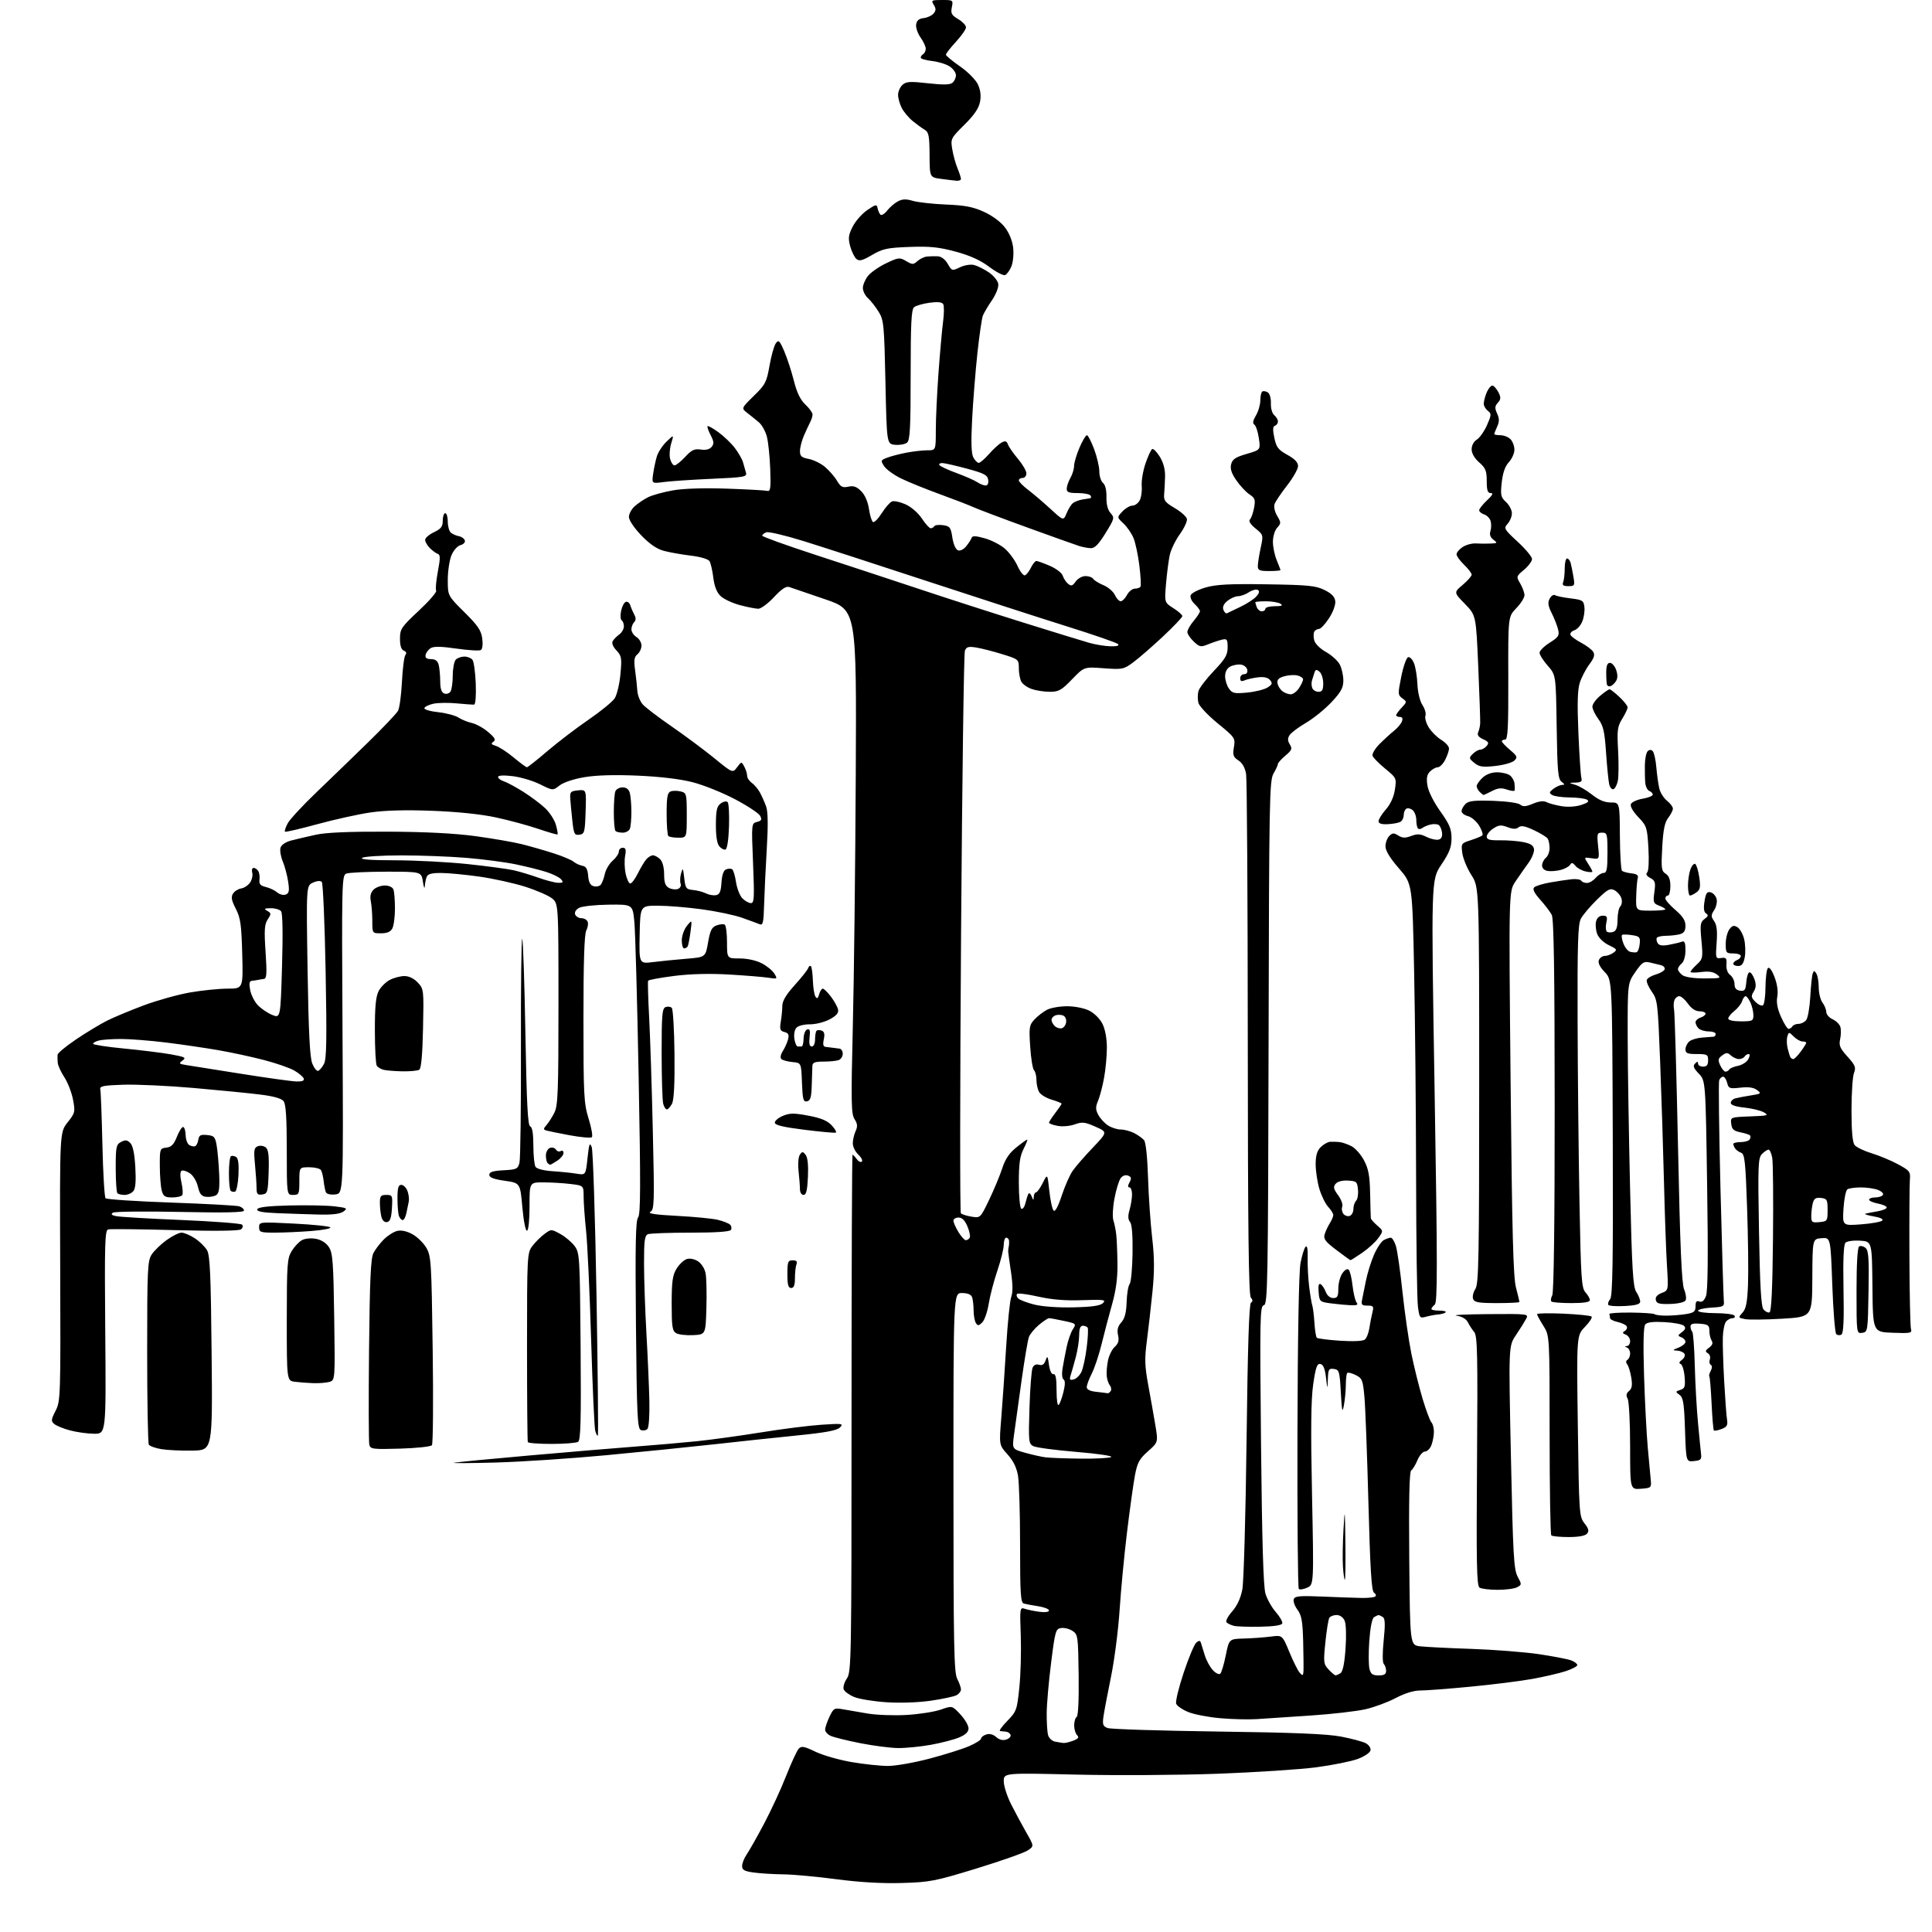<?xml version="1.0" encoding="UTF-8" standalone="no"?>
<svg 
  version="1.1" 
  xmlns="http://www.w3.org/2000/svg" 
  xmlns:xlink="http://www.w3.org/1999/xlink" 
  xmlns:svg="http://www.w3.org/2000/svg"
  xmlns:rdf="http://www.w3.org/1999/02/22-rdf-syntax-ns#"
  xmlns:cc="http://creativecommons.org/ns#"
  xmlns:dc="http://purl.org/dc/elements/1.1/"
  viewBox="0 0 768 768"
  width="768"
  height="768"
>
<style>svg {background-color: white; }</style>"
<path stroke="none" fill="black" fill-rule="evenodd" d="M358.50,748.52C350.60,748.75 341.71,748.24 332.50,747.02C324.80,746.00 315.30,745.13 311.39,745.08C307.48,745.04 302.19,744.71 299.64,744.36C295.91,743.85 295.00,743.34 295.00,741.77C295.00,740.69 295.82,738.61 296.83,737.15C297.84,735.69 300.93,730.23 303.70,725.00C306.48,719.77 310.43,711.23 312.48,706.00C314.54,700.77 316.80,695.88 317.51,695.13C318.61,693.98 319.65,694.17 324.16,696.34C327.09,697.75 333.55,699.60 338.50,700.45C343.45,701.30 349.98,701.99 353.00,701.99C356.02,701.99 363.45,700.68 369.50,699.08C375.55,697.48 382.64,695.25 385.25,694.12C387.86,692.99 390.00,691.64 390.00,691.10C390.00,690.57 390.93,689.84 392.07,689.48C393.38,689.06 394.83,689.44 396.00,690.50C397.20,691.58 398.61,691.94 399.98,691.51C401.15,691.13 401.93,690.31 401.72,689.67C401.50,689.02 400.69,688.44 399.91,688.37C399.14,688.29 398.07,688.18 397.55,688.12C397.02,688.05 398.31,686.24 400.42,684.09C404.07,680.34 404.28,679.76 405.20,670.84C405.74,665.70 405.99,656.41 405.77,650.18C405.37,639.10 405.41,638.88 407.43,639.54C408.57,639.92 411.19,640.45 413.25,640.72C415.45,641.01 417.00,640.79 417.00,640.19C417.00,639.63 415.09,638.88 412.75,638.51C410.41,638.15 407.82,637.67 407.00,637.44C405.72,637.09 405.50,633.64 405.50,614.26C405.50,601.74 405.13,589.33 404.68,586.67C404.11,583.35 402.81,580.69 400.50,578.13C397.14,574.42 397.14,574.42 398.04,563.46C398.53,557.43 399.40,544.76 399.97,535.31C400.54,525.85 401.45,516.94 401.99,515.52C402.65,513.78 402.62,510.53 401.89,505.71C401.29,501.74 400.79,498.05 400.77,497.50C400.76,496.95 400.86,496.05 400.99,495.50C401.13,494.95 401.18,493.94 401.12,493.25C401.05,492.56 400.55,492.00 400.00,492.00C399.45,492.00 399.00,493.27 399.00,494.82C399.00,496.38 397.87,500.97 396.49,505.04C395.11,509.10 393.55,515.04 393.04,518.23C392.53,521.42 391.37,524.78 390.46,525.68C389.07,527.07 388.68,527.11 387.92,525.91C387.43,525.14 387.02,522.85 387.02,520.83C387.01,518.81 386.73,516.45 386.39,515.58C386.00,514.57 384.56,514.00 382.39,514.00C379.00,514.00 379.00,514.00 379.01,589.25C379.01,654.05 379.22,664.90 380.51,667.36C381.33,668.94 382.00,670.84 382.00,671.58C382.00,672.32 381.20,673.36 380.23,673.88C379.26,674.40 374.68,675.38 370.06,676.05C365.06,676.78 357.90,677.03 352.37,676.67C347.26,676.33 341.48,675.39 339.52,674.57C337.57,673.76 335.70,672.39 335.38,671.54C335.05,670.68 335.62,668.75 336.64,667.24C338.42,664.61 338.50,660.27 338.50,561.75C338.50,505.24 338.68,459.00 338.89,459.00C339.10,459.00 339.85,459.79 340.56,460.75C341.26,461.71 342.18,462.16 342.60,461.74C343.01,461.32 342.37,460.07 341.18,458.95C339.98,457.83 339.00,455.84 339.00,454.51C339.00,453.18 339.50,451.00 340.10,449.67C340.97,447.78 340.88,446.73 339.69,444.87C338.36,442.80 338.27,438.16 339.01,408.00C339.48,389.02 340.00,344.02 340.18,308.00C340.50,242.50 340.50,242.50 328.00,238.22C321.12,235.87 314.71,233.68 313.73,233.35C312.49,232.93 310.70,234.12 307.66,237.38C305.30,239.92 302.49,241.99 301.43,241.99C300.37,241.98 297.08,241.33 294.13,240.55C291.17,239.76 287.73,238.16 286.48,236.98C284.95,235.54 284.00,233.17 283.56,229.67C283.21,226.82 282.52,223.85 282.05,223.07C281.54,222.25 278.43,221.33 274.59,220.87C270.97,220.43 266.15,219.58 263.88,218.97C261.06,218.21 258.20,216.24 254.87,212.77C252.10,209.88 250.00,206.75 250.00,205.52C250.00,204.32 251.01,202.42 252.25,201.29C253.49,200.16 255.89,198.53 257.59,197.67C259.29,196.82 263.75,195.58 267.50,194.93C271.76,194.18 279.80,193.93 288.91,194.24C296.93,194.52 304.18,194.92 305.00,195.13C306.27,195.44 306.45,194.10 306.18,186.50C306.00,181.55 305.41,175.75 304.85,173.61C304.30,171.46 302.87,168.88 301.67,167.88C300.48,166.87 298.41,165.20 297.07,164.16C294.64,162.29 294.64,162.29 299.64,157.39C304.25,152.88 304.74,151.94 305.90,145.34C306.59,141.40 307.71,137.41 308.40,136.47C309.51,134.96 309.89,135.32 311.76,139.66C312.92,142.36 314.63,147.61 315.57,151.32C316.76,156.06 318.12,158.89 320.13,160.79C321.71,162.28 323.00,164.06 323.00,164.76C323.00,165.46 322.59,166.81 322.08,167.76C321.58,168.72 320.46,171.14 319.58,173.15C318.71,175.16 318.00,177.92 318.00,179.29C318.00,181.34 318.61,181.89 321.47,182.43C323.38,182.79 326.30,184.22 327.96,185.62C329.62,187.02 331.77,189.49 332.72,191.11C334.18,193.57 334.92,193.96 337.20,193.46C339.27,193.00 340.53,193.44 342.33,195.24C343.81,196.72 344.98,199.40 345.42,202.29C345.80,204.85 346.52,207.21 347.02,207.51C347.52,207.82 349.09,206.24 350.51,203.99C351.93,201.74 353.77,199.64 354.60,199.32C355.43,199.01 357.86,199.54 360.01,200.50C362.24,201.51 365.00,203.92 366.47,206.13C367.88,208.26 369.45,210.00 369.96,210.00C370.46,210.00 371.11,209.63 371.40,209.17C371.68,208.71 373.26,208.53 374.91,208.77C377.60,209.17 377.98,209.67 378.58,213.69C378.97,216.29 379.89,218.40 380.78,218.75C381.68,219.09 383.04,218.44 384.08,217.15C385.05,215.95 386.02,214.45 386.23,213.80C386.52,212.93 387.84,212.97 391.48,213.99C394.15,214.74 397.75,216.60 399.49,218.13C401.23,219.65 403.48,222.74 404.49,224.98C405.50,227.22 406.82,228.90 407.41,228.70C408.01,228.51 409.09,227.15 409.80,225.68C410.52,224.20 411.50,223.00 411.97,223.00C412.45,223.00 414.86,223.87 417.33,224.93C419.80,225.99 422.10,227.74 422.45,228.84C422.79,229.93 423.75,231.38 424.58,232.07C425.82,233.10 426.35,232.94 427.60,231.16C428.43,229.97 430.19,229.00 431.50,229.00C432.81,229.00 434.19,229.50 434.56,230.10C434.94,230.71 436.78,231.85 438.66,232.63C440.53,233.41 442.57,235.17 443.19,236.53C443.81,237.89 444.85,239.00 445.49,239.00C446.14,239.00 447.26,237.87 448.00,236.50C448.74,235.12 450.14,234.00 451.11,234.00C452.08,234.00 453.10,233.64 453.37,233.21C453.64,232.78 453.43,228.99 452.91,224.79C452.39,220.59 451.34,215.66 450.57,213.83C449.80,212.00 448.01,209.41 446.58,208.07C443.99,205.64 443.99,205.64 446.17,203.32C447.37,202.04 449.15,201.00 450.14,201.00C451.12,201.00 452.43,200.06 453.04,198.92C453.66,197.78 454.02,195.19 453.85,193.17C453.69,191.15 454.36,187.14 455.35,184.26C456.34,181.38 457.53,178.79 457.99,178.51C458.45,178.22 459.82,179.59 461.03,181.54C462.45,183.84 463.19,186.59 463.13,189.30C463.08,191.61 462.92,194.81 462.77,196.42C462.54,198.93 463.12,199.70 467.00,201.98C469.47,203.44 471.64,205.38 471.82,206.30C472.00,207.22 470.73,209.95 468.99,212.36C467.26,214.77 465.47,218.49 465.00,220.62C464.54,222.75 463.87,227.88 463.52,232.00C462.88,239.50 462.88,239.50 466.44,241.76C468.40,243.00 470.00,244.42 470.00,244.91C470.00,245.40 466.51,249.07 462.25,253.06C457.99,257.05 452.70,261.64 450.50,263.27C446.66,266.09 446.19,266.19 438.72,265.64C430.95,265.06 430.95,265.06 426.16,270.03C421.97,274.38 420.86,275.00 417.33,275.00C415.11,275.00 411.87,274.50 410.13,273.89C408.38,273.29 406.52,271.97 405.98,270.96C405.44,269.95 405.00,267.54 405.00,265.61C405.00,262.13 404.90,262.05 398.36,260.03C394.71,258.90 390.05,257.71 388.01,257.39C384.99,256.90 384.16,257.14 383.56,258.65C383.15,259.67 382.47,310.23 382.04,371.00C381.60,431.77 381.57,481.85 381.96,482.29C382.35,482.72 384.26,483.33 386.19,483.64C389.71,484.21 389.71,484.21 393.24,476.86C395.18,472.81 397.51,467.20 398.42,464.39C399.59,460.76 401.20,458.37 403.98,456.14C406.12,454.41 408.09,453.00 408.33,453.00C408.58,453.00 407.93,454.67 406.89,456.71C405.42,459.60 405.00,462.58 405.00,470.15C405.00,475.50 405.44,480.15 405.97,480.48C406.50,480.81 407.24,479.83 407.61,478.29C407.98,476.76 408.52,475.08 408.81,474.57C409.10,474.05 409.69,474.50 410.10,475.57C410.76,477.25 410.87,477.28 410.93,475.75C410.97,474.79 411.37,474.00 411.81,474.00C412.26,474.00 413.47,472.31 414.51,470.25C416.38,466.50 416.38,466.50 417.12,473.38C417.53,477.16 418.29,480.69 418.82,481.22C419.43,481.83 420.59,479.70 422.03,475.34C423.27,471.58 425.21,467.15 426.35,465.50C427.48,463.85 431.09,459.69 434.36,456.26C440.30,450.02 440.30,450.02 435.46,447.88C431.24,446.01 430.18,445.89 427.22,446.96C425.33,447.65 422.32,447.91 420.42,447.55C418.54,447.20 417.00,446.63 417.00,446.30C417.00,445.96 418.12,444.21 419.50,442.41C420.88,440.61 422.00,438.95 422.00,438.73C422.00,438.50 420.21,437.78 418.02,437.12C415.83,436.47 413.58,435.07 413.02,434.03C412.46,432.99 412.00,430.84 412.00,429.27C412.00,427.69 411.57,425.97 411.03,425.43C410.50,424.90 409.82,420.69 409.52,416.07C409.01,408.31 409.14,407.48 411.23,405.24C412.48,403.90 414.72,402.18 416.20,401.40C417.69,400.63 421.29,400.00 424.20,400.00C427.24,400.00 430.99,400.75 433.00,401.75C435.00,402.75 437.25,405.00 438.25,407.00C439.32,409.15 440.00,412.79 440.00,416.44C440.00,419.71 439.50,425.11 438.89,428.44C438.29,431.77 437.21,435.87 436.51,437.54C435.46,440.04 435.47,441.05 436.57,443.15C437.31,444.56 439.04,446.45 440.42,447.36C441.80,448.26 444.09,449.00 445.51,449.00C446.94,449.00 449.35,449.65 450.87,450.43C452.40,451.22 454.16,452.49 454.79,453.25C455.48,454.07 456.11,460.05 456.36,468.07C456.59,475.45 457.33,486.23 458.00,492.00C458.92,499.93 458.95,505.19 458.12,513.50C457.51,519.55 456.51,528.33 455.90,533.00C454.96,540.10 455.05,542.98 456.43,550.50C457.34,555.45 458.61,562.61 459.25,566.41C460.40,573.32 460.40,573.32 456.34,576.91C452.90,579.95 452.11,581.41 451.15,586.50C450.53,589.80 449.12,599.92 448.02,609.00C446.91,618.08 445.58,632.02 445.06,640.00C444.54,647.98 443.00,659.90 441.65,666.50C440.30,673.10 438.95,680.21 438.65,682.30C438.19,685.55 438.43,686.21 440.31,686.92C441.51,687.38 461.18,688.00 484.00,688.31C514.27,688.71 527.56,689.26 533.12,690.33C537.31,691.13 541.72,692.32 542.93,692.96C544.13,693.61 544.98,694.88 544.80,695.79C544.62,696.71 542.38,698.22 539.73,699.21C537.11,700.18 529.69,701.67 523.24,702.53C516.78,703.38 499.12,704.53 484.00,705.09C468.88,705.65 443.56,705.80 427.75,705.43C399.00,704.75 399.00,704.75 399.01,708.12C399.02,709.98 400.35,714.10 401.96,717.28C403.57,720.47 406.29,725.50 407.99,728.48C411.09,733.90 411.09,733.90 408.47,735.61C407.03,736.55 397.90,739.76 388.18,742.75C371.70,747.80 369.68,748.20 358.50,748.52zM357.00,694.88C353.98,694.85 347.23,693.98 342.00,692.95C336.77,691.91 331.49,690.61 330.25,690.05C329.01,689.50 328.00,688.37 328.00,687.56C328.00,686.74 328.78,684.44 329.73,682.44C331.35,679.04 331.68,678.85 334.98,679.45C336.92,679.80 341.43,680.57 345.00,681.17C348.57,681.76 355.55,682.01 360.50,681.71C365.45,681.42 371.52,680.46 374.00,679.59C378.50,678.00 378.50,678.00 381.75,681.49C383.54,683.40 385.00,685.90 385.00,687.04C385.00,688.48 383.87,689.58 381.25,690.67C379.19,691.54 374.12,692.85 370.00,693.59C365.88,694.33 360.02,694.91 357.00,694.88zM422.68,692.86C423.34,692.94 425.10,692.53 426.60,691.96C428.67,691.17 429.05,690.65 428.16,689.76C427.52,689.12 427.00,687.37 427.00,685.86C427.00,684.35 427.45,682.84 428.00,682.50C428.60,682.13 428.91,675.64 428.78,665.83C428.58,650.43 428.48,649.70 426.34,648.31C425.12,647.50 423.08,646.99 421.82,647.17C419.66,647.48 419.43,648.28 417.83,661.00C416.89,668.42 416.10,677.42 416.08,681.00C416.05,684.58 416.29,688.49 416.62,689.69C416.94,690.90 418.17,692.08 419.35,692.31C420.53,692.54 422.03,692.79 422.68,692.86zM499.50,683.38C496.20,683.59 489.68,683.42 485.00,683.01C480.32,682.60 474.62,681.50 472.33,680.55C470.03,679.61 467.88,678.13 467.55,677.26C467.21,676.39 468.56,670.84 470.53,664.92C472.50,658.99 474.76,653.61 475.55,652.96C476.66,652.03 477.07,652.07 477.41,653.14C477.65,653.89 478.34,656.11 478.95,658.09C479.55,660.06 480.99,662.68 482.14,663.92C483.33,665.19 484.61,665.79 485.10,665.30C485.58,664.82 486.56,661.52 487.28,657.96C488.59,651.50 488.59,651.50 494.54,651.34C497.82,651.25 502.58,650.90 505.13,650.57C509.76,649.96 509.76,649.96 512.55,656.73C514.09,660.45 515.95,664.16 516.67,664.96C517.82,666.23 518.02,666.17 518.14,664.46C518.22,663.38 518.17,658.02 518.03,652.55C517.81,644.41 517.40,642.10 515.75,639.87C514.64,638.37 513.99,636.48 514.30,635.67C514.76,634.45 516.76,634.28 525.68,634.66C531.63,634.92 538.65,635.17 541.27,635.21C543.89,635.26 546.35,634.98 546.74,634.59C547.13,634.21 546.87,633.54 546.17,633.10C545.21,632.51 544.67,623.79 543.97,597.44C543.46,578.26 542.75,559.29 542.38,555.29C541.78,548.61 541.49,547.89 538.92,546.61C537.38,545.84 535.87,545.47 535.56,545.77C535.25,546.08 535.00,548.17 534.99,550.42C534.98,552.66 534.65,556.30 534.24,558.50C533.61,561.91 533.43,561.17 533.00,553.50C532.53,545.10 532.35,544.48 530.25,544.18C528.23,543.89 527.98,544.31 527.84,548.18C527.69,552.50 527.69,552.50 527.09,547.51C526.68,544.00 526.01,542.43 524.87,542.21C523.55,541.96 523.02,543.45 522.03,550.20C521.14,556.28 521.01,568.04 521.55,594.21C522.27,629.92 522.27,629.92 519.63,631.12C518.18,631.78 516.68,632.01 516.29,631.63C515.91,631.24 515.67,603.16 515.76,569.22C515.86,530.86 516.32,505.43 516.98,502.04C517.56,499.03 518.47,496.13 519.00,495.60C519.62,494.98 519.92,496.56 519.82,500.07C519.74,503.05 520.01,508.20 520.42,511.50C520.83,514.80 521.39,518.17 521.67,519.00C521.94,519.83 522.32,522.90 522.51,525.84C522.69,528.78 523.12,531.45 523.45,531.78C523.78,532.11 527.92,532.64 532.66,532.96C537.87,533.30 541.76,533.13 542.53,532.51C543.23,531.96 544.04,529.92 544.33,528.00C544.62,526.08 545.17,523.26 545.55,521.75C546.17,519.27 545.97,519.00 543.60,519.00C541.39,519.00 541.04,518.63 541.43,516.75C541.69,515.51 542.38,512.10 542.96,509.17C543.54,506.24 544.97,501.61 546.15,498.88C547.32,496.15 549.09,493.49 550.07,492.96C551.06,492.43 552.31,492.00 552.86,492.00C553.40,492.00 554.31,493.46 554.88,495.25C555.45,497.04 556.63,505.25 557.50,513.50C558.38,521.75 559.96,532.77 561.02,538.00C562.08,543.23 564.09,551.31 565.48,555.96C566.88,560.61 568.47,564.87 569.01,565.41C569.55,565.95 570.00,567.63 570.00,569.13C570.00,570.64 569.56,573.02 569.02,574.43C568.49,575.85 567.34,577.00 566.47,577.00C565.61,577.00 564.25,578.54 563.46,580.43C562.68,582.32 561.55,584.16 560.97,584.52C560.24,584.97 560.00,596.07 560.20,619.56C560.50,653.95 560.50,653.95 564.50,654.43C566.70,654.69 575.90,655.16 584.95,655.46C594.00,655.77 606.06,656.72 611.77,657.56C617.47,658.41 623.23,659.52 624.57,660.03C625.91,660.53 627.00,661.38 627.00,661.89C627.00,662.41 624.86,663.52 622.25,664.36C619.64,665.20 613.67,666.58 609.00,667.42C604.33,668.27 593.34,669.64 584.59,670.48C575.84,671.32 566.84,672.00 564.59,672.00C561.98,672.00 558.44,673.09 554.81,675.00C551.69,676.65 546.29,678.65 542.81,679.45C539.34,680.25 529.52,681.38 521.00,681.95C512.48,682.53 502.80,683.17 499.50,683.38zM530.92,665.98C531.24,665.98 532.12,665.58 532.87,665.10C533.78,664.53 534.46,661.22 534.87,655.37C535.24,650.22 535.09,645.56 534.51,644.25C533.92,642.90 532.65,642.00 531.32,642.00C530.11,642.00 528.80,642.51 528.42,643.13C528.04,643.75 527.34,648.10 526.86,652.81C526.04,660.85 526.12,661.50 528.17,663.68C529.37,664.96 530.61,665.99 530.92,665.98zM548.02,666.00C550.22,666.00 551.00,665.53 551.00,664.20C551.00,663.21 550.59,661.97 550.08,661.45C549.53,660.88 549.52,657.10 550.04,652.03C550.69,645.71 550.60,643.37 549.70,642.80C549.04,642.38 548.27,642.03 548.00,642.03C547.73,642.03 546.92,642.40 546.21,642.85C545.42,643.35 544.70,646.92 544.32,652.21C543.99,656.91 544.02,661.93 544.38,663.38C544.91,665.47 545.64,666.00 548.02,666.00zM500.92,646.65C496.29,646.74 491.60,646.58 490.50,646.30C489.40,646.03 488.10,645.42 487.60,644.95C487.08,644.46 488.00,642.63 489.77,640.61C491.79,638.31 493.18,635.31 493.85,631.81C494.41,628.89 495.17,602.20 495.53,572.50C495.98,535.25 496.53,518.29 497.28,517.83C498.06,517.34 498.04,516.75 497.21,515.76C496.35,514.72 496.05,488.27 496.01,413.02C495.99,357.28 495.69,309.92 495.35,307.77C494.93,305.19 493.90,303.33 492.30,302.28C490.22,300.92 489.97,300.16 490.50,297.01C491.11,293.42 490.95,293.18 484.05,287.54C480.16,284.36 476.71,280.68 476.38,279.38C476.05,278.07 476.06,275.99 476.39,274.75C476.73,273.51 479.48,269.90 482.50,266.73C487.07,261.92 488.00,260.35 488.00,257.36C488.00,254.15 487.76,253.82 485.75,254.28C484.51,254.57 482.05,255.39 480.28,256.11C477.33,257.31 476.86,257.22 474.53,255.03C473.14,253.72 472.00,252.01 472.00,251.22C472.00,250.43 473.12,248.45 474.50,246.82C475.88,245.18 477.00,243.45 477.00,242.96C477.00,242.48 476.04,241.19 474.87,240.09C473.67,238.98 473.00,237.45 473.32,236.60C473.64,235.76 476.30,234.39 479.23,233.54C483.39,232.33 488.70,232.05 503.53,232.27C520.03,232.52 523.02,232.81 526.50,234.53C529.36,235.94 530.58,237.21 530.79,239.00C530.95,240.44 529.91,243.30 528.31,245.75C526.80,248.09 525.01,250.00 524.34,250.00C523.67,250.00 522.82,250.48 522.46,251.06C522.11,251.64 522.08,253.19 522.41,254.49C522.76,255.89 524.70,257.83 527.10,259.18C529.35,260.44 531.83,262.70 532.60,264.19C533.37,265.68 534.00,268.52 534.00,270.49C534.00,273.40 533.09,275.05 529.29,279.12C526.70,281.89 522.14,285.58 519.15,287.33C516.16,289.08 513.22,291.29 512.61,292.25C511.80,293.54 511.83,294.50 512.73,295.93C513.77,297.61 513.53,298.22 510.97,300.37C509.34,301.75 508.00,303.24 507.99,303.69C507.99,304.13 507.20,305.85 506.24,307.50C504.62,310.29 504.48,317.64 504.28,414.50C504.07,510.61 503.93,518.53 502.39,518.85C500.85,519.17 500.77,523.43 501.28,574.35C501.67,612.71 502.21,630.72 503.04,633.50C503.69,635.70 505.55,639.00 507.17,640.84C508.78,642.68 509.93,644.71 509.72,645.34C509.48,646.08 506.28,646.56 500.92,646.65zM595.32,631.98C592.12,631.98 588.89,631.58 588.14,631.11C587.01,630.39 586.84,621.74 587.14,580.78C587.45,538.49 587.29,531.06 586.04,529.55C585.24,528.58 584.10,526.82 583.51,525.64C582.83,524.27 581.20,523.32 578.97,523.00C577.06,522.73 582.75,522.45 591.62,522.38C607.74,522.26 607.74,522.26 606.60,524.38C605.97,525.55 604.16,528.43 602.57,530.79C599.68,535.08 599.68,535.08 600.62,579.29C601.44,618.14 601.76,623.89 603.28,626.71C604.95,629.80 604.94,629.96 603.07,630.96C602.00,631.53 598.51,631.99 595.32,631.98zM534.59,628.00C534.37,628.00 534.03,625.64 533.84,622.75C533.65,619.86 533.75,613.23 534.06,608.00C534.58,599.11 534.63,599.45 534.81,613.25C534.91,621.36 534.82,628.00 534.59,628.00zM623.54,611.00C620.13,611.00 617.03,610.70 616.67,610.33C616.30,609.97 616.00,591.96 616.00,570.31C616.00,530.96 616.00,530.96 613.50,527.00C612.12,524.82 611.00,522.75 611.00,522.39C611.00,522.03 615.73,521.95 621.50,522.20C627.28,522.46 632.31,522.98 632.68,523.35C633.06,523.72 631.87,525.57 630.04,527.46C626.72,530.89 626.72,530.89 627.21,566.85C627.69,601.76 627.77,602.89 629.86,605.55C631.51,607.64 631.75,608.60 630.88,609.64C630.15,610.52 627.56,611.00 623.54,611.00zM652.25,591.81C648.00,592.11 648.00,592.11 648.00,574.99C648.00,565.57 647.56,557.05 647.02,556.04C646.30,554.70 646.45,553.87 647.58,552.93C648.74,551.97 648.95,550.64 648.45,547.58C648.08,545.34 647.35,542.98 646.84,542.34C646.25,541.61 646.29,540.94 646.95,540.53C647.53,540.17 648.00,539.05 648.00,538.02C648.00,537.00 647.44,535.94 646.75,535.66C645.75,535.26 645.75,535.14 646.75,535.08C647.44,535.04 648.00,534.15 648.00,533.11C648.00,532.07 647.23,530.92 646.28,530.55C644.90,530.03 644.83,529.72 645.91,529.06C646.65,528.60 646.97,527.76 646.62,527.19C646.26,526.62 644.63,525.86 642.99,525.50C641.34,525.14 640.00,524.43 640.00,523.92C640.00,523.41 639.89,522.70 639.75,522.34C639.61,521.98 643.48,521.73 648.34,521.77C653.21,521.82 657.44,522.11 657.76,522.43C658.08,522.74 660.17,523.00 662.42,522.99C664.66,522.98 668.19,522.70 670.25,522.36C673.41,521.84 674.00,521.35 674.00,519.26C674.00,517.45 674.41,516.94 675.53,517.37C676.57,517.77 677.42,517.07 678.15,515.23C678.90,513.33 679.05,499.89 678.61,471.05C677.99,429.60 677.99,429.60 675.30,426.79C673.22,424.62 672.88,423.72 673.81,422.79C674.73,421.87 675.00,421.87 675.00,422.80C675.00,423.46 675.90,424.00 677.00,424.00C678.47,424.00 679.00,423.33 679.00,421.50C679.00,419.20 678.63,419.00 674.50,419.00C670.76,419.00 670.00,418.68 670.00,417.12C670.00,416.09 670.70,414.67 671.55,413.96C672.40,413.25 674.76,412.57 676.80,412.44C678.83,412.31 680.84,412.16 681.25,412.10C681.66,412.05 682.00,411.55 682.00,411.00C682.00,410.45 680.74,410.00 679.20,410.00C677.66,410.00 675.86,409.46 675.20,408.80C674.54,408.14 674.00,407.05 674.00,406.37C674.00,405.69 674.90,404.85 676.00,404.50C677.10,404.15 678.00,403.45 678.00,402.93C678.00,402.42 676.91,402.00 675.57,402.00C674.01,402.00 672.37,400.93 671.00,399.00C669.83,397.35 668.27,396.00 667.54,396.00C666.81,396.00 665.94,396.71 665.61,397.58C665.27,398.45 665.21,400.14 665.47,401.33C665.73,402.52 666.44,427.34 667.05,456.47C667.87,495.83 668.50,510.25 669.47,512.59C670.19,514.31 670.44,516.29 670.02,516.97C669.59,517.67 666.93,518.27 663.91,518.35C659.55,518.47 658.50,518.18 658.21,516.75C657.97,515.60 658.77,514.66 660.55,513.98C663.25,512.95 663.25,512.95 662.65,503.23C662.31,497.88 661.78,482.93 661.46,470.00C661.14,457.07 660.46,435.48 659.93,422.02C659.02,398.50 658.89,397.40 656.57,394.14C655.25,392.27 654.37,390.19 654.64,389.50C654.90,388.82 656.52,387.85 658.23,387.36C659.94,386.87 661.52,385.95 661.73,385.32C661.94,384.69 661.30,383.95 660.31,383.68C659.31,383.41 657.29,382.92 655.80,382.59C653.45,382.07 652.71,382.56 650.05,386.42C647.00,390.86 647.00,390.86 647.03,412.18C647.05,423.91 647.48,450.98 647.98,472.34C648.73,504.73 649.14,511.57 650.44,513.55C651.30,514.86 652.00,516.58 652.00,517.38C652.00,518.44 650.40,518.91 645.90,519.16C642.55,519.35 639.58,519.14 639.32,518.71C639.05,518.27 639.39,517.24 640.07,516.41C641.04,515.24 641.27,501.03 641.10,452.21C640.88,389.50 640.88,389.50 637.91,386.42C635.97,384.41 635.16,382.76 635.57,381.67C635.93,380.75 636.98,380.00 637.92,380.00C638.85,380.00 640.41,379.42 641.37,378.72C642.97,377.55 642.81,377.28 639.54,375.72C637.47,374.73 635.52,372.86 634.92,371.29C634.35,369.80 634.15,367.55 634.46,366.29C634.83,364.83 635.79,364.00 637.10,364.00C638.85,364.00 639.06,364.43 638.52,366.90C638.17,368.50 638.32,370.08 638.85,370.41C639.38,370.74 640.54,370.73 641.41,370.40C642.51,369.97 643.00,368.50 643.00,365.59C643.00,363.29 643.49,360.91 644.10,360.30C644.70,359.70 644.90,358.26 644.53,357.10C644.16,355.94 642.94,354.50 641.82,353.90C640.04,352.95 639.11,353.45 634.80,357.65C632.08,360.32 629.20,363.72 628.42,365.20C627.26,367.41 627.02,374.86 627.12,406.20C627.18,427.27 627.52,459.64 627.87,478.15C628.43,508.24 628.68,512.00 630.25,513.73C631.21,514.79 632.00,516.18 632.00,516.83C632.00,517.62 629.60,518.00 624.67,518.00C620.63,518.00 617.05,517.72 616.70,517.37C616.35,517.02 616.51,515.91 617.05,514.90C617.67,513.74 618.03,485.84 618.01,439.45C618.00,386.39 617.67,365.24 616.85,363.67C616.22,362.48 614.16,359.76 612.26,357.64C609.89,354.99 609.14,353.46 609.85,352.75C610.41,352.19 613.27,351.30 616.19,350.79C619.11,350.28 622.96,349.70 624.74,349.51C626.53,349.32 628.24,349.58 628.55,350.08C628.86,350.59 629.89,351.00 630.84,351.00C631.78,351.00 633.33,350.10 634.27,349.00C635.21,347.90 636.66,347.00 637.49,347.00C638.71,347.00 639.00,345.47 639.00,339.00C639.00,331.49 638.87,331.00 636.86,331.00C634.87,331.00 634.76,331.38 635.27,336.31C635.82,341.63 635.82,341.63 632.70,341.17C629.58,340.71 629.58,340.71 631.29,343.32C632.23,344.76 633.00,346.18 633.00,346.48C633.00,346.79 631.76,346.75 630.25,346.40C628.74,346.05 626.92,345.03 626.21,344.13C625.21,342.88 624.74,342.80 624.14,343.77C623.71,344.47 622.04,345.38 620.43,345.81C618.82,346.23 616.49,346.42 615.25,346.22C613.88,346.00 613.00,345.15 613.00,344.05C613.00,343.06 613.67,341.68 614.50,341.00C615.33,340.32 615.99,338.57 615.98,337.13C615.98,335.68 615.64,333.99 615.23,333.37C614.83,332.74 612.36,331.23 609.74,330.00C606.21,328.35 604.64,328.05 603.66,328.86C602.71,329.66 601.50,329.64 599.27,328.80C596.72,327.83 595.76,327.93 593.60,329.34C592.17,330.28 591.00,331.73 591.00,332.57C591.00,333.76 592.17,334.09 596.25,334.03C599.14,333.99 603.30,334.31 605.50,334.74C608.43,335.32 609.58,336.07 609.79,337.55C609.95,338.67 608.95,341.14 607.57,343.04C606.19,344.94 603.86,348.27 602.40,350.43C599.75,354.36 599.75,354.36 600.49,430.42C601.07,489.99 601.54,507.64 602.62,511.79C603.38,514.71 604.00,517.30 604.00,517.55C604.00,517.80 600.00,518.00 595.11,518.00C587.79,518.00 586.10,517.71 585.58,516.36C585.24,515.46 585.64,513.67 586.48,512.39C587.81,510.36 588.00,500.16 588.00,431.37C588.00,352.68 588.00,352.68 584.91,347.86C583.21,345.20 581.58,341.28 581.29,339.13C580.78,335.33 580.87,335.20 584.63,334.00C586.76,333.31 588.83,332.46 589.23,332.10C589.62,331.74 589.08,330.01 588.01,328.25C586.94,326.49 584.92,324.77 583.53,324.42C582.14,324.07 581.00,323.19 581.00,322.46C581.00,321.74 581.70,320.44 582.55,319.59C583.78,318.36 586.05,318.10 593.49,318.34C598.79,318.52 603.49,319.16 604.30,319.83C605.40,320.75 606.54,320.67 609.38,319.48C611.81,318.47 613.63,318.26 614.77,318.86C615.72,319.36 618.40,320.08 620.73,320.47C623.28,320.89 626.41,320.69 628.60,319.97C631.26,319.09 631.87,318.53 630.87,317.90C630.12,317.42 627.02,317.02 624.00,317.00C620.98,316.98 617.83,316.54 617.00,316.02C615.72,315.21 615.79,314.86 617.50,313.57C618.60,312.74 620.15,312.05 620.94,312.03C622.10,312.01 622.06,311.75 620.74,310.75C619.34,309.68 619.06,306.58 618.80,288.91C618.50,268.33 618.50,268.33 615.25,264.63C613.46,262.60 612.00,260.28 612.00,259.48C612.00,258.68 613.81,256.88 616.01,255.49C619.54,253.27 619.95,252.62 619.37,250.23C619.01,248.73 617.87,245.81 616.83,243.74C615.37,240.82 615.19,239.52 616.02,237.96C616.62,236.85 617.57,236.24 618.15,236.59C618.73,236.95 621.52,237.53 624.35,237.87C629.10,238.45 629.53,238.72 629.83,241.36C630.01,242.93 629.62,245.50 628.97,247.07C628.32,248.65 626.91,250.21 625.84,250.55C624.77,250.89 624.06,251.68 624.27,252.31C624.48,252.93 626.37,254.36 628.49,255.47C630.60,256.59 632.77,258.22 633.32,259.11C634.06,260.32 633.68,261.57 631.78,264.11C630.39,265.97 628.69,269.25 628.00,271.38C627.09,274.22 626.94,279.61 627.44,291.38C627.82,300.25 628.35,308.29 628.63,309.25C629.02,310.61 628.51,311.02 626.32,311.09C623.50,311.17 623.50,311.17 626.25,312.00C627.76,312.45 630.75,314.21 632.89,315.91C635.58,318.04 637.88,319.00 640.32,319.00C643.85,319.00 643.85,319.00 643.93,332.21C643.98,339.47 644.35,345.74 644.76,346.13C645.17,346.52 646.85,346.99 648.50,347.17C650.62,347.40 651.37,347.94 651.04,349.00C650.79,349.82 650.51,353.09 650.42,356.25C650.25,362.00 650.25,362.00 656.13,362.00C659.36,362.00 662.00,361.76 662.00,361.48C662.00,361.19 660.88,360.53 659.51,360.01C657.24,359.14 657.08,358.69 657.64,354.63C658.17,350.74 657.97,350.06 656.01,349.01C654.54,348.22 654.12,347.48 654.78,346.82C655.36,346.24 655.56,342.27 655.27,337.17C654.79,328.91 654.60,328.32 651.25,324.82C649.18,322.66 647.96,320.54 648.30,319.67C648.61,318.86 650.69,317.89 652.93,317.51C655.17,317.13 657.00,316.40 657.00,315.88C657.00,315.36 656.38,314.70 655.62,314.41C654.87,314.12 654.15,312.67 654.02,311.19C653.89,309.71 653.82,306.51 653.86,304.09C653.90,301.66 654.40,299.20 654.96,298.64C655.64,297.96 656.34,297.94 656.98,298.58C657.51,299.11 658.17,302.02 658.42,305.03C658.68,308.04 659.21,311.84 659.61,313.48C660.00,315.12 661.37,317.29 662.66,318.31C663.95,319.32 665.00,320.73 665.00,321.44C665.00,322.15 664.16,323.80 663.14,325.12C661.75,326.90 661.15,329.84 660.76,336.82C660.30,345.18 660.44,346.26 662.12,347.31C663.42,348.12 664.00,349.65 664.00,352.24C664.00,354.31 663.55,356.00 663.00,356.00C662.45,356.00 662.00,356.52 662.00,357.15C662.00,357.79 663.80,359.85 666.00,361.73C668.90,364.22 670.00,365.93 670.00,367.96C670.00,370.03 669.41,370.93 667.75,371.37C666.51,371.70 664.06,371.98 662.31,371.99C660.55,371.99 658.90,372.36 658.62,372.80C658.35,373.24 658.50,374.20 658.96,374.93C659.54,375.87 660.86,376.06 663.46,375.57C665.49,375.19 667.79,374.64 668.57,374.33C669.66,373.92 670.00,374.73 670.00,377.77C670.00,380.09 669.37,382.27 668.50,383.00C667.67,383.68 667.00,384.70 667.00,385.26C667.00,385.82 667.79,386.88 668.75,387.61C669.82,388.42 673.22,388.94 677.50,388.94C684.01,388.94 684.36,388.83 682.50,387.39C681.09,386.30 679.25,386.01 676.25,386.40C673.91,386.71 672.00,386.68 672.00,386.35C672.00,386.01 673.13,384.68 674.51,383.40C676.89,381.20 676.99,380.70 676.35,373.89C675.76,367.53 675.90,366.54 677.59,365.31C679.05,364.25 679.19,363.74 678.21,363.13C677.32,362.58 677.12,361.09 677.57,358.29C678.09,355.04 678.57,354.34 680.02,354.71C681.01,354.97 682.07,356.15 682.37,357.32C682.68,358.49 682.25,360.49 681.43,361.75C680.10,363.78 680.10,364.30 681.39,366.15C682.45,367.67 682.73,370.02 682.39,374.69C681.93,380.95 681.98,381.13 684.21,380.82C686.18,380.54 686.47,380.90 686.29,383.42C686.16,385.21 686.74,386.82 687.79,387.59C688.73,388.29 689.50,389.90 689.50,391.18C689.50,392.80 690.15,393.59 691.69,393.81C693.56,394.08 693.92,393.58 694.19,390.31C694.36,388.22 694.94,386.50 695.48,386.50C696.01,386.50 696.89,387.76 697.44,389.30C698.15,391.33 698.06,392.67 697.12,394.18C696.00,395.98 696.09,396.54 697.81,398.25C698.90,399.35 700.24,399.97 700.79,399.63C701.33,399.30 701.79,396.03 701.81,392.38C701.83,388.73 702.27,385.33 702.77,384.83C703.33,384.27 704.36,385.66 705.40,388.39C706.48,391.22 706.89,394.09 706.50,396.18C706.07,398.48 706.53,400.97 707.99,404.25C709.15,406.86 710.50,409.00 710.99,409.00C711.48,409.00 712.16,408.55 712.50,408.00C712.84,407.45 713.94,407.00 714.94,407.00C715.94,407.00 717.30,406.34 717.97,405.54C718.63,404.74 719.37,400.57 719.61,396.29C719.84,392.01 720.28,387.84 720.57,387.03C721.04,385.73 721.22,385.73 722.04,387.03C722.55,387.84 722.98,390.33 722.98,392.56C722.99,394.79 723.66,397.49 724.47,398.56C725.28,399.63 725.95,401.30 725.97,402.27C725.99,403.25 727.12,404.55 728.48,405.17C729.85,405.79 731.23,407.15 731.56,408.17C731.88,409.20 731.85,411.40 731.49,413.06C730.93,415.59 731.40,416.69 734.40,420.02C737.50,423.45 737.84,424.30 736.98,426.55C736.44,427.97 736.00,434.64 736.00,441.37C736.00,449.66 736.40,454.13 737.25,455.19C737.94,456.05 740.98,457.52 744.02,458.45C747.06,459.37 751.78,461.35 754.52,462.83C759.17,465.36 759.48,465.77 759.20,469.02C759.04,470.93 758.96,484.65 759.02,499.50C759.07,514.35 759.36,527.31 759.64,528.29C760.12,529.93 759.46,530.06 752.33,529.79C744.50,529.50 744.50,529.50 744.32,511.50C744.14,493.50 744.14,493.50 739.43,493.19C736.84,493.02 734.22,493.38 733.61,493.99C732.86,494.75 732.60,500.66 732.82,512.45C733.06,524.85 732.82,529.99 731.99,530.51C731.35,530.90 730.42,530.82 729.93,530.33C729.44,529.84 728.73,520.99 728.36,510.67C727.68,491.90 727.68,491.90 724.09,492.20C720.50,492.50 720.50,492.50 720.43,508.00C720.36,523.50 720.36,523.50 708.43,524.21C701.87,524.60 695.23,524.67 693.68,524.37C690.93,523.82 690.90,523.77 692.68,521.80C694.09,520.25 694.58,517.73 694.86,510.65C695.06,505.62 694.90,491.90 694.50,480.18C693.87,461.76 693.55,458.77 692.14,458.25C691.24,457.92 690.17,457.16 689.77,456.57C689.36,455.98 689.02,455.16 689.02,454.75C689.01,454.34 690.32,454.00 691.94,454.00C693.56,454.00 695.18,453.52 695.54,452.93C695.90,452.35 695.95,451.62 695.65,451.32C695.35,451.02 693.62,450.47 691.80,450.10C689.18,449.57 688.44,448.88 688.19,446.76C687.88,444.09 687.88,444.09 695.69,443.79C702.77,443.53 703.28,443.38 701.16,442.17C699.88,441.44 696.39,440.59 693.41,440.28C689.94,439.92 688.00,439.26 688.00,438.43C688.00,437.72 688.79,436.91 689.75,436.64C690.71,436.37 693.50,435.83 695.94,435.45C700.11,434.80 700.27,434.67 698.44,433.30C697.10,432.28 695.06,432.00 691.84,432.36C687.54,432.84 687.14,432.70 686.57,430.44C686.24,429.10 685.51,428.00 684.95,428.00C684.39,428.00 683.69,428.63 683.40,429.41C683.10,430.18 683.34,449.64 683.92,472.66C684.50,495.67 685.10,515.62 685.24,517.00C685.48,519.35 685.18,519.52 680.25,519.80C677.36,519.97 675.00,520.53 675.00,521.05C675.00,521.57 678.12,522.00 681.94,522.00C685.76,522.00 689.16,522.45 689.50,523.00C689.84,523.55 689.47,524.00 688.68,524.00C687.89,524.00 686.74,524.61 686.12,525.35C685.51,526.09 684.93,528.91 684.85,531.60C684.76,534.30 685.01,542.12 685.38,549.00C685.76,555.88 686.27,562.75 686.52,564.28C686.88,566.56 686.49,567.24 684.34,568.06C682.90,568.61 681.53,568.86 681.29,568.63C681.06,568.39 680.64,563.55 680.38,557.88C680.11,552.21 679.71,547.38 679.48,547.15C679.26,546.92 679.51,545.92 680.04,544.93C680.65,543.78 680.66,542.91 680.05,542.53C679.52,542.20 679.36,541.23 679.69,540.37C680.02,539.50 679.67,538.41 678.90,537.94C677.76,537.24 677.86,536.83 679.41,535.69C680.71,534.74 681.02,533.87 680.40,532.90C679.91,532.13 679.50,530.38 679.50,529.00C679.50,526.83 679.00,526.46 675.75,526.19C673.06,525.97 672.00,526.27 672.00,527.27C672.00,528.04 672.31,528.98 672.69,529.36C673.07,529.73 673.52,535.77 673.70,542.77C673.88,549.77 674.45,560.00 674.97,565.50C675.48,571.00 676.04,576.62 676.20,578.00C676.46,580.15 676.06,580.54 673.37,580.80C670.25,581.11 670.25,581.11 669.82,568.44C669.47,557.78 669.12,555.56 667.63,554.47C665.97,553.25 665.98,553.14 667.95,552.51C669.76,551.94 669.99,551.23 669.65,547.22C669.43,544.67 668.72,542.41 668.07,542.19C667.30,541.93 667.48,541.37 668.60,540.55C669.54,539.86 669.99,538.79 669.59,538.15C669.20,537.52 667.90,536.95 666.69,536.89C664.73,536.80 664.78,536.67 667.25,535.70C668.76,535.10 670.00,534.07 670.00,533.41C670.00,532.75 669.26,531.93 668.35,531.58C666.86,531.01 666.88,530.81 668.60,529.54C669.97,528.52 670.20,527.83 669.41,527.03C668.81,526.42 665.34,525.76 661.70,525.56C657.16,525.31 654.75,525.60 654.02,526.48C653.31,527.34 653.15,533.97 653.53,546.63C653.85,557.01 654.52,570.00 655.02,575.50C655.53,581.00 656.07,586.85 656.22,588.50C656.49,591.37 656.31,591.51 652.25,591.81zM197.00,581.38C186.82,581.66 179.40,581.69 180.50,581.46C181.60,581.23 195.10,579.92 210.50,578.57C225.90,577.21 244.80,575.62 252.50,575.04C260.20,574.46 271.23,573.50 277.00,572.91C282.77,572.31 294.25,570.74 302.50,569.40C310.75,568.06 321.55,566.69 326.50,566.36C334.83,565.80 335.38,565.88 333.94,567.40C332.77,568.63 328.49,569.44 316.94,570.61C308.45,571.46 293.62,573.04 284.00,574.12C274.38,575.19 255.03,577.15 241.00,578.47C226.97,579.79 207.18,581.10 197.00,581.38zM429.50,579.83C435.55,579.91 441.06,579.62 441.74,579.18C442.42,578.75 436.16,577.84 427.83,577.15C419.50,576.46 411.81,575.43 410.74,574.86C408.90,573.88 408.81,572.93 409.23,559.66C409.48,551.87 410.03,544.70 410.46,543.72C410.96,542.58 411.88,542.15 413.04,542.51C414.31,542.91 415.07,542.41 415.64,540.79C416.34,538.78 416.51,539.00 416.98,542.50C417.31,544.93 418.01,546.40 418.76,546.25C419.65,546.07 420.00,547.91 420.00,552.70C420.00,556.52 420.37,558.99 420.86,558.45C421.34,557.93 422.19,555.58 422.76,553.24C423.45,550.39 423.46,548.78 422.78,548.36C422.22,548.01 422.03,546.15 422.36,544.12C422.69,542.13 423.41,538.28 423.98,535.57C424.54,532.86 425.67,529.63 426.48,528.40C427.91,526.21 427.83,526.13 422.92,525.08C420.16,524.48 417.51,524.00 417.03,524.00C416.55,524.00 414.73,525.20 412.99,526.66C411.25,528.13 409.46,530.28 409.02,531.45C408.57,532.62 407.24,540.53 406.05,549.04C404.86,557.54 403.53,567.10 403.10,570.27C402.32,576.04 402.32,576.04 407.41,577.47C410.21,578.26 413.85,579.08 415.50,579.30C417.15,579.52 423.45,579.76 429.50,579.83zM76.50,576.64C72.10,576.72 66.55,576.46 64.16,576.06C61.78,575.67 59.53,574.86 59.16,574.26C58.80,573.67 58.50,557.04 58.50,537.30C58.50,504.54 58.66,501.19 60.29,498.69C61.27,497.19 63.92,494.62 66.19,492.98C68.45,491.34 71.14,490.00 72.16,490.00C73.19,490.00 75.56,491.01 77.44,492.23C79.31,493.46 81.50,495.60 82.30,496.98C83.48,499.03 83.82,506.69 84.12,538.00C84.50,576.50 84.50,576.50 76.50,576.64zM159.09,575.85C148.28,576.17 147.25,576.05 146.81,574.35C146.55,573.33 146.50,556.36 146.70,536.63C146.99,508.76 147.37,500.18 148.44,498.11C149.20,496.65 151.05,494.22 152.56,492.71C154.08,491.20 156.45,489.67 157.85,489.32C159.47,488.92 161.64,489.37 163.90,490.59C165.83,491.64 168.33,494.07 169.46,496.00C171.39,499.31 171.53,501.54 172.00,536.50C172.28,556.85 172.14,573.95 171.70,574.50C171.26,575.05 165.59,575.66 159.09,575.85zM219.31,573.98C214.25,573.99 209.98,573.66 209.81,573.25C209.64,572.84 209.50,555.77 209.50,535.33C209.50,499.36 209.57,498.08 211.56,495.39C212.70,493.87 214.86,491.70 216.36,490.58C219.10,488.54 219.10,488.54 222.72,490.52C224.71,491.61 227.27,493.77 228.42,495.32C230.43,498.04 230.51,499.48 230.80,535.23C231.03,564.78 230.83,572.49 229.80,573.15C229.08,573.60 224.36,573.98 219.31,573.98zM237.66,570.68C237.44,570.90 236.97,570.05 236.62,568.79C236.27,567.53 235.53,551.20 234.98,532.50C234.42,513.80 233.52,494.36 232.98,489.29C232.44,484.22 232.00,478.10 232.00,475.68C232.00,471.28 232.00,471.28 226.75,470.65C223.86,470.30 219.02,470.01 216.00,470.01C210.49,470.00 210.49,470.00 210.50,479.48C210.50,484.97 210.08,489.08 209.50,489.23C208.93,489.39 208.13,485.40 207.64,479.87C206.78,470.25 206.78,470.25 200.64,469.37C196.24,468.75 194.50,468.08 194.50,467.00C194.50,465.88 195.93,465.43 200.15,465.20C205.36,464.93 205.86,464.69 206.50,462.20C206.88,460.72 207.14,439.96 207.08,416.07C207.02,392.19 207.25,372.92 207.59,373.25C207.92,373.59 208.49,390.40 208.85,410.60C209.35,438.63 209.80,447.43 210.75,447.75C211.59,448.03 212.00,450.50 212.02,455.33C212.02,459.27 212.41,463.10 212.88,463.84C213.38,464.63 216.16,465.34 219.62,465.57C222.85,465.78 227.15,466.22 229.16,466.55C232.83,467.15 232.83,467.15 233.55,460.34C234.17,454.59 234.43,453.92 235.22,456.02C235.73,457.38 236.58,483.65 237.11,514.39C237.63,545.12 237.88,570.45 237.66,570.68zM37.34,569.93C34.68,569.90 30.39,569.30 27.81,568.60C25.22,567.91 22.42,566.77 21.59,566.07C20.23,564.94 20.28,564.37 22.09,560.82C24.06,556.95 24.12,555.34 23.93,503.48C23.74,450.12 23.74,450.12 26.87,446.17C29.85,442.40 29.95,441.99 29.03,437.14C28.50,434.34 26.96,430.35 25.61,428.27C24.25,426.20 23.06,423.60 22.96,422.50C22.86,421.40 22.82,419.95 22.88,419.28C22.95,418.61 26.26,415.86 30.25,413.17C34.24,410.48 39.75,407.15 42.50,405.76C45.25,404.38 51.84,401.63 57.14,399.65C62.45,397.67 70.72,395.36 75.52,394.52C80.33,393.69 87.05,393.00 90.46,393.00C96.65,393.00 96.65,393.00 96.29,379.25C95.98,367.50 95.60,364.88 93.73,361.24C92.03,357.94 91.77,356.58 92.62,355.24C93.21,354.28 94.67,353.36 95.84,353.18C97.02,353.01 98.61,351.96 99.38,350.87C100.15,349.77 100.55,348.00 100.27,346.94C99.99,345.87 100.24,345.00 100.82,345.00C101.41,345.00 102.23,345.56 102.66,346.25C103.09,346.94 103.31,348.50 103.15,349.71C102.93,351.42 103.51,352.08 105.68,352.60C107.23,352.97 109.27,353.94 110.21,354.76C111.15,355.57 112.67,355.96 113.57,355.61C114.92,355.09 115.10,354.14 114.54,350.45C114.17,347.96 113.20,344.33 112.39,342.39C111.58,340.44 111.18,338.00 111.52,336.95C111.88,335.82 113.61,334.66 115.81,334.10C117.84,333.58 122.20,332.56 125.50,331.83C129.58,330.93 138.71,330.54 154.00,330.60C169.09,330.66 180.62,331.25 189.00,332.38C195.88,333.32 204.20,334.76 207.50,335.59C210.80,336.42 216.43,338.03 220.00,339.18C223.57,340.32 227.18,341.83 228.00,342.53C228.82,343.22 230.40,343.96 231.50,344.16C232.99,344.43 233.58,345.44 233.80,348.16C234.02,350.74 234.66,351.94 236.02,352.29C237.07,352.57 238.34,352.28 238.85,351.65C239.35,351.02 240.07,349.10 240.43,347.39C240.80,345.68 242.20,343.32 243.55,342.14C244.90,340.97 246.00,339.34 246.00,338.51C246.00,337.68 246.70,337.00 247.55,337.00C248.74,337.00 248.96,337.73 248.49,340.25C248.17,342.04 248.26,345.21 248.70,347.30C249.15,349.39 249.96,351.15 250.50,351.21C251.05,351.27 252.40,349.51 253.50,347.29C254.60,345.08 256.12,342.53 256.87,341.63C257.63,340.74 258.83,340.00 259.55,340.00C260.27,340.00 261.56,340.71 262.43,341.57C263.38,342.52 264.00,344.88 264.00,347.54C264.00,350.85 264.47,352.18 265.93,352.96C266.99,353.53 268.59,353.71 269.49,353.37C270.40,353.02 270.87,352.10 270.56,351.29C270.25,350.49 270.33,348.64 270.74,347.17C271.40,344.78 271.53,344.97 271.99,349.00C272.46,353.14 272.74,353.52 275.50,353.79C277.15,353.94 279.45,354.55 280.62,355.13C281.78,355.72 283.58,356.04 284.62,355.84C286.08,355.56 286.57,354.45 286.80,350.83C287.00,347.77 287.63,345.97 288.64,345.58C289.49,345.26 290.56,345.23 291.03,345.52C291.50,345.81 292.20,348.12 292.58,350.66C292.96,353.19 294.11,356.11 295.13,357.13C296.16,358.16 297.68,359.00 298.50,359.00C299.81,359.00 299.92,356.88 299.35,343.16C298.70,327.37 298.71,327.31 300.92,326.73C302.73,326.26 302.96,325.80 302.16,324.30C301.61,323.28 297.12,320.31 292.18,317.71C287.24,315.10 279.67,312.06 275.35,310.95C270.34,309.67 262.43,308.72 253.50,308.33C244.30,307.93 237.02,308.14 232.28,308.95C228.04,309.66 223.96,311.03 222.42,312.24C219.79,314.31 219.79,314.31 214.64,311.76C211.82,310.36 206.91,308.90 203.75,308.53C200.12,308.10 198.00,308.23 198.00,308.86C198.00,309.41 199.01,310.18 200.25,310.57C201.49,310.96 204.97,312.84 208.00,314.74C211.03,316.65 214.97,319.61 216.76,321.31C218.55,323.02 220.45,325.98 220.98,327.90C221.51,329.82 221.81,331.52 221.64,331.69C221.47,331.86 218.00,330.86 213.92,329.47C209.84,328.08 202.22,326.03 197.00,324.91C191.00,323.63 181.66,322.67 171.64,322.30C161.03,321.90 152.93,322.13 147.14,322.98C142.39,323.68 132.92,325.78 126.10,327.64C119.28,329.50 113.51,330.84 113.27,330.61C113.04,330.38 113.52,328.91 114.34,327.34C115.15,325.78 120.25,320.26 125.66,315.08C131.07,309.89 140.37,300.89 146.33,295.08C152.29,289.26 157.65,283.62 158.23,282.53C158.82,281.45 159.51,276.28 159.78,271.03C160.04,265.79 160.66,260.99 161.15,260.37C161.73,259.64 161.50,259.02 160.53,258.65C159.50,258.25 159.00,256.71 159.00,253.91C159.00,250.03 159.50,249.29 166.48,242.76C170.60,238.91 173.71,235.33 173.38,234.81C173.06,234.29 173.36,230.88 174.05,227.23C175.06,221.87 175.06,220.52 174.03,220.18C173.32,219.94 171.91,218.91 170.88,217.88C169.84,216.84 169.00,215.38 169.00,214.61C169.00,213.85 170.57,212.48 172.50,211.57C175.33,210.22 176.00,209.35 176.00,206.95C176.00,205.33 176.45,204.00 177.00,204.00C177.55,204.00 178.00,205.52 178.00,207.38C178.00,209.24 178.56,211.21 179.25,211.77C179.94,212.33 181.36,212.95 182.42,213.14C183.47,213.34 184.53,214.09 184.77,214.82C185.02,215.55 184.26,216.38 183.07,216.69C181.85,217.01 180.29,218.76 179.46,220.75C178.66,222.67 178.00,227.07 178.00,230.52C178.00,236.81 178.00,236.81 184.58,243.33C189.94,248.63 191.27,250.58 191.70,253.79C192.01,256.10 191.78,258.02 191.15,258.40C190.56,258.77 186.21,258.51 181.48,257.83C175.34,256.94 172.40,256.89 171.19,257.65C170.26,258.23 169.35,259.45 169.18,260.36C168.95,261.52 169.57,262.00 171.31,262.00C173.01,262.00 173.95,262.69 174.37,264.25C174.70,265.49 174.98,268.43 174.99,270.78C175.00,273.78 175.48,275.25 176.60,275.68C177.48,276.01 178.60,275.66 179.09,274.90C179.57,274.13 179.98,271.23 179.98,268.45C179.99,265.67 180.54,262.86 181.20,262.20C181.86,261.54 183.38,261.00 184.58,261.00C185.78,261.00 187.22,261.56 187.79,262.25C188.35,262.94 188.95,267.21 189.12,271.74C189.30,276.55 189.03,280.02 188.47,280.08C187.93,280.14 184.80,279.92 181.50,279.60C178.20,279.28 174.02,279.35 172.20,279.76C170.39,280.17 168.81,280.95 168.70,281.50C168.59,282.05 171.07,282.78 174.22,283.11C177.36,283.45 180.97,284.41 182.23,285.23C183.50,286.06 185.91,287.04 187.61,287.41C189.30,287.79 192.22,289.41 194.09,291.02C196.78,293.32 197.21,294.14 196.12,294.86C195.04,295.58 195.26,295.94 197.12,296.50C198.43,296.90 201.61,298.97 204.18,301.11C206.75,303.25 209.13,305.00 209.46,305.00C209.80,305.00 213.48,302.09 217.66,298.52C221.83,294.96 229.18,289.36 233.98,286.07C238.78,282.78 243.45,278.97 244.34,277.60C245.24,276.23 246.27,271.92 246.63,268.02C247.23,261.56 247.09,260.73 245.04,258.54C243.63,257.04 243.09,255.65 243.58,254.82C244.02,254.10 245.19,252.91 246.19,252.19C247.18,251.47 248.00,250.04 248.00,249.00C248.00,247.97 247.61,246.87 247.12,246.58C246.64,246.28 246.54,244.60 246.90,242.84C247.26,241.09 248.10,239.47 248.78,239.24C249.45,239.02 250.26,239.66 250.57,240.67C250.89,241.68 251.60,243.34 252.16,244.37C252.85,245.65 252.82,246.58 252.08,247.32C251.49,247.91 251.00,249.21 251.00,250.19C251.00,251.18 251.90,252.55 253.00,253.23C254.10,253.92 255.00,255.44 255.00,256.62C255.00,257.79 254.27,259.36 253.39,260.09C252.10,261.16 251.91,262.46 252.47,266.47C252.85,269.24 253.25,272.93 253.36,274.68C253.48,276.43 254.45,278.85 255.53,280.05C256.62,281.25 261.77,285.18 267.00,288.78C272.23,292.39 279.82,298.03 283.87,301.33C291.24,307.34 291.24,307.34 293.00,305.00C294.75,302.67 294.75,302.67 295.88,304.77C296.49,305.92 297.00,307.55 297.00,308.38C297.00,309.21 297.83,310.47 298.84,311.19C299.85,311.91 301.30,313.62 302.06,315.00C302.82,316.38 303.93,318.87 304.54,320.55C305.29,322.65 305.37,327.98 304.80,337.55C304.34,345.22 303.87,355.22 303.74,359.76C303.55,366.68 303.27,367.93 302.01,367.41C301.18,367.07 298.02,365.91 295.00,364.84C291.98,363.76 284.77,362.24 279.00,361.46C273.23,360.68 265.35,360.03 261.50,360.03C254.50,360.02 254.50,360.02 254.27,371.58C254.05,383.14 254.05,383.14 259.63,382.44C262.70,382.06 268.64,381.46 272.83,381.12C280.45,380.50 280.45,380.50 281.47,374.61C282.31,369.83 282.94,368.56 284.84,367.86C286.13,367.38 287.59,367.25 288.09,367.56C288.59,367.87 289.00,371.02 289.00,374.56C289.00,381.00 289.00,381.00 294.04,381.00C297.05,381.00 300.57,381.77 302.79,382.92C304.83,383.97 307.10,385.82 307.83,387.04C309.13,389.18 309.07,389.22 305.33,388.65C303.22,388.33 296.17,387.76 289.67,387.38C281.99,386.94 274.34,387.14 267.90,387.96C262.44,388.66 257.82,389.51 257.64,389.86C257.45,390.21 257.64,396.80 258.05,404.50C258.46,412.20 259.12,432.51 259.51,449.64C260.18,478.42 260.10,480.84 258.52,481.73C257.32,482.40 260.49,482.88 269.15,483.33C275.94,483.68 283.24,484.39 285.37,484.91C287.50,485.42 289.69,486.29 290.24,486.84C290.78,487.38 290.92,488.31 290.55,488.91C290.12,489.62 284.50,490.00 274.52,490.00C266.08,490.00 258.45,490.27 257.58,490.61C256.27,491.11 256.00,493.11 256.01,502.36C256.02,508.49 256.45,520.92 256.96,530.00C257.48,539.08 258.00,551.12 258.13,556.77C258.26,562.70 257.93,567.47 257.35,568.05C256.79,568.61 255.63,568.80 254.77,568.46C253.39,567.94 253.15,562.90 252.80,526.68C252.49,494.65 252.68,485.16 253.65,483.97C254.65,482.76 254.70,471.40 253.87,427.97C253.31,398.01 252.54,370.35 252.17,366.50C251.50,359.50 251.50,359.50 241.93,359.62C236.67,359.68 231.40,360.25 230.22,360.88C228.93,361.57 228.30,362.62 228.64,363.52C228.96,364.33 230.08,365.00 231.14,365.00C232.20,365.00 233.31,365.64 233.61,366.42C233.91,367.20 233.65,368.78 233.04,369.93C232.28,371.35 231.92,382.63 231.93,405.03C231.93,435.51 232.09,438.56 233.99,444.70C235.12,448.36 235.70,451.67 235.27,452.06C234.85,452.45 230.90,452.10 226.50,451.29C222.10,450.47 217.88,449.61 217.11,449.38C215.96,449.03 215.98,448.67 217.24,447.23C218.08,446.28 219.49,444.06 220.38,442.30C221.79,439.51 222.00,434.00 222.00,399.12C222.00,359.15 222.00,359.15 219.37,357.07C217.92,355.94 213.09,353.85 208.63,352.44C204.18,351.04 196.03,349.24 190.52,348.46C185.01,347.68 178.19,347.03 175.36,347.02C171.58,347.00 170.05,347.42 169.61,348.58C169.27,349.45 168.94,351.14 168.86,352.33C168.78,353.52 168.44,352.70 168.11,350.50C167.50,346.50 167.50,346.50 153.50,346.51C145.80,346.52 138.67,346.86 137.66,347.27C135.88,347.98 135.82,350.54 136.16,411.25C136.50,474.50 136.50,474.50 133.24,474.81C131.23,475.01 129.80,474.63 129.49,473.81C129.22,473.09 128.84,471.10 128.65,469.39C128.45,467.69 127.98,465.77 127.59,465.14C127.20,464.51 125.11,464.00 122.94,464.00C119.00,464.00 119.00,464.00 119.00,469.50C119.00,474.70 118.86,475.00 116.50,475.00C114.00,475.00 114.00,475.00 114.00,457.19C114.00,444.48 113.64,438.91 112.75,437.75C111.92,436.66 108.81,435.77 103.50,435.11C99.10,434.56 87.17,433.38 77.00,432.49C66.83,431.60 54.23,431.02 49.00,431.19C41.16,431.45 39.56,431.76 39.87,433.00C40.07,433.82 40.45,443.73 40.71,455.00C40.96,466.27 41.53,475.87 41.96,476.32C42.39,476.78 54.10,477.55 67.98,478.04C81.85,478.53 94.06,479.20 95.10,479.53C96.15,479.86 97.00,480.62 97.00,481.22C97.00,481.98 89.47,482.14 71.62,481.76C57.67,481.47 45.65,481.60 44.93,482.05C43.97,482.64 44.28,483.02 46.05,483.42C47.40,483.73 59.04,484.43 71.92,484.96C84.80,485.50 95.73,486.33 96.21,486.81C96.71,487.31 96.53,488.11 95.79,488.68C94.96,489.31 85.56,489.42 69.51,488.99C55.77,488.62 43.85,488.49 43.01,488.71C41.69,489.05 41.54,494.09 41.84,529.55C42.17,570.00 42.17,570.00 37.34,569.93zM440.19,553.83C440.57,553.92 441.17,553.53 441.53,552.96C441.88,552.38 441.73,551.37 441.18,550.71C440.64,550.04 440.08,548.38 439.94,547.00C439.80,545.62 440.02,542.84 440.44,540.82C440.86,538.79 442.07,536.34 443.14,535.38C444.58,534.07 444.91,532.88 444.44,530.73C443.98,528.63 444.34,527.24 445.73,525.67C447.11,524.12 447.72,521.81 447.85,517.58C447.96,514.32 448.49,511.11 449.04,510.45C449.59,509.79 450.12,504.27 450.21,498.20C450.31,491.03 449.96,486.66 449.21,485.75C448.38,484.75 448.32,483.35 449.02,480.93C449.56,479.05 450.00,476.27 450.00,474.76C450.00,473.24 449.53,472.00 448.96,472.00C448.27,472.00 448.28,471.35 449.01,469.99C449.87,468.37 449.75,467.84 448.40,467.32C447.37,466.93 446.23,467.34 445.46,468.39C444.77,469.33 443.67,472.96 443.01,476.46C442.34,480.01 442.16,483.85 442.60,485.16C443.03,486.45 443.55,489.07 443.75,491.00C443.95,492.93 444.16,498.10 444.21,502.50C444.28,508.03 443.62,512.97 442.06,518.50C440.82,522.90 438.95,530.00 437.91,534.27C436.87,538.54 435.12,543.81 434.01,545.98C432.90,548.15 432.00,550.59 432.00,551.40C432.00,552.37 433.28,553.01 435.75,553.27C437.81,553.49 439.81,553.74 440.19,553.83zM124.50,549.83C122.30,549.75 119.04,549.50 117.25,549.28C114.00,548.87 114.00,548.87 114.00,524.69C114.01,502.50 114.17,500.24 115.95,497.31C117.02,495.56 118.86,493.61 120.05,492.97C121.28,492.31 123.67,492.09 125.61,492.46C127.73,492.85 129.67,494.09 130.75,495.75C132.26,498.05 132.54,501.74 132.85,523.56C133.22,548.71 133.22,548.71 130.86,549.34C129.56,549.69 126.70,549.91 124.50,549.83zM426.84,548.33C427.89,548.06 429.28,546.68 429.92,545.27C430.57,543.86 431.49,539.53 431.98,535.65C432.47,531.77 432.64,528.23 432.37,527.79C432.10,527.36 431.23,527.00 430.44,527.00C429.44,527.00 429.00,528.16 428.99,530.75C428.98,532.81 428.37,536.75 427.64,539.50C426.90,542.25 425.99,545.48 425.61,546.67C425.04,548.46 425.25,548.75 426.84,548.33zM275.50,530.74C272.75,530.88 269.71,530.52 268.75,529.94C267.26,529.05 267.00,527.33 267.00,518.20C267.01,509.40 267.35,506.94 268.93,504.34C269.99,502.60 271.82,500.88 272.98,500.51C274.26,500.10 276.05,500.46 277.50,501.41C278.89,502.32 280.16,504.37 280.50,506.24C280.83,508.03 280.97,514.23 280.80,520.00C280.50,530.50 280.50,530.50 275.50,530.74zM740.25,529.82C738.00,530.14 738.00,530.14 738.00,513.13C738.00,502.39 738.38,495.88 739.04,495.47C739.62,495.12 740.75,495.38 741.57,496.06C742.78,497.07 743.00,500.15 742.77,513.39C742.50,529.24 742.46,529.51 740.25,529.82zM566.90,523.41C564.41,524.11 564.26,523.93 563.65,519.43C563.29,516.84 562.96,493.75 562.92,468.11C562.88,442.47 562.53,405.72 562.14,386.43C561.44,351.35 561.44,351.35 556.10,345.20C552.56,341.14 550.75,338.17 550.75,336.44C550.75,335.00 551.42,333.15 552.25,332.32C553.51,331.06 554.08,331.03 555.85,332.14C557.49,333.17 558.62,333.20 560.99,332.31C563.41,331.40 564.62,331.46 567.01,332.66C568.66,333.48 570.79,333.98 571.75,333.78C572.94,333.54 573.41,332.64 573.23,331.00C573.07,329.67 572.46,328.29 571.86,327.92C571.27,327.55 569.82,327.48 568.64,327.77C567.46,328.05 566.01,328.67 565.41,329.14C564.81,329.60 564.02,329.69 563.66,329.32C563.30,328.96 563.00,327.45 563.00,325.96C563.00,324.46 562.34,322.70 561.54,322.04C560.74,321.37 559.62,321.12 559.04,321.47C558.47,321.83 558.00,322.96 558.00,324.00C558.00,325.04 557.44,326.23 556.75,326.65C556.07,327.08 553.82,327.51 551.75,327.62C549.15,327.75 548.00,327.39 548.00,326.44C548.00,325.69 549.31,323.58 550.90,321.76C552.76,319.64 554.06,316.80 554.50,313.87C555.17,309.35 555.12,309.23 550.68,305.59C548.20,303.56 545.93,301.27 545.63,300.49C545.33,299.70 546.53,297.63 548.36,295.79C550.16,293.98 552.77,291.60 554.15,290.50C555.53,289.40 556.95,287.71 557.30,286.75C557.72,285.59 557.44,285.00 556.47,285.00C555.66,285.00 555.00,284.69 555.00,284.31C555.00,283.94 555.98,282.58 557.18,281.31C559.31,279.04 559.32,278.95 557.46,277.60C555.66,276.28 555.64,275.85 557.03,268.93C557.84,264.92 559.06,261.46 559.74,261.24C560.43,261.02 561.49,262.11 562.10,263.67C562.71,265.23 563.32,269.00 563.45,272.06C563.60,275.30 564.43,278.73 565.46,280.30C566.43,281.78 566.96,283.67 566.63,284.51C566.31,285.35 566.89,287.42 567.92,289.12C568.96,290.81 571.19,293.05 572.90,294.09C574.60,295.12 576.00,296.67 576.00,297.53C576.00,298.40 575.31,300.43 574.47,302.05C573.64,303.67 572.32,305.00 571.55,305.00C570.77,305.00 569.39,305.75 568.47,306.67C567.21,307.93 566.96,309.32 567.43,312.28C567.80,314.60 569.91,318.81 572.53,322.49C576.22,327.66 577.00,329.53 577.00,333.22C577.00,336.78 576.18,338.91 572.95,343.72C568.89,349.76 568.89,349.76 570.28,433.63C571.43,503.49 571.44,517.69 570.33,518.61C569.60,519.22 569.00,520.01 569.00,520.36C569.00,520.71 570.42,521.00 572.17,521.00C573.91,521.00 575.03,521.30 574.66,521.67C574.29,522.04 572.98,522.42 571.74,522.52C570.51,522.61 568.33,523.01 566.90,523.41zM703.40,521.70C704.16,521.45 704.59,512.32 704.79,492.42C704.95,476.51 704.82,462.04 704.49,460.25C704.17,458.46 703.51,457.00 703.03,457.00C702.54,457.00 701.37,457.77 700.43,458.71C698.87,460.28 698.76,462.98 699.23,489.70C699.61,511.40 700.07,519.38 701.02,520.52C701.72,521.37 702.80,521.90 703.40,521.70zM426.74,519.69C434.17,519.52 437.38,519.05 438.46,517.98C439.76,516.67 438.79,516.54 430.22,516.84C423.48,517.08 418.13,516.64 412.75,515.43C408.48,514.46 404.69,513.98 404.31,514.35C403.94,514.73 404.13,515.53 404.74,516.14C405.35,516.75 408.25,517.86 411.18,518.59C414.34,519.39 420.65,519.84 426.74,519.69zM536.87,518.85C535.02,518.77 531.48,518.43 529.00,518.10C524.62,517.52 524.49,517.40 524.18,513.65C523.96,510.99 524.21,510.01 525.00,510.50C525.62,510.88 526.53,512.28 527.04,513.60C527.59,515.04 528.76,516.00 529.98,516.00C531.65,516.00 532.00,515.35 532.00,512.22C532.00,510.14 532.73,507.41 533.62,506.14C534.59,504.75 535.59,504.19 536.14,504.74C536.64,505.24 537.33,508.09 537.66,511.08C538.00,514.06 538.72,517.06 539.26,517.75C540.01,518.70 539.44,518.96 536.87,518.85zM314.50,512.00C313.35,512.00 313.00,510.72 313.00,506.50C313.00,501.57 313.22,501.00 315.11,501.00C316.62,501.00 317.04,501.45 316.61,502.58C316.27,503.45 316.00,505.93 316.00,508.08C316.00,510.90 315.58,512.00 314.50,512.00zM536.82,500.94C536.64,500.91 534.12,499.08 531.20,496.87C526.85,493.57 526.02,492.48 526.56,490.68C526.92,489.48 527.84,487.50 528.60,486.29C529.37,485.07 530.00,483.59 530.00,482.99C530.00,482.40 529.09,480.94 527.97,479.74C526.86,478.55 525.29,475.33 524.47,472.60C523.66,469.87 523.00,465.47 523.00,462.82C523.00,459.33 523.55,457.45 525.00,456.00C526.10,454.90 527.79,453.95 528.75,453.88C529.71,453.82 531.40,453.87 532.50,453.99C533.60,454.11 535.73,454.85 537.24,455.63C538.75,456.40 540.99,458.94 542.22,461.27C544.00,464.63 544.50,467.35 544.65,474.50C544.75,479.45 544.88,483.84 544.92,484.26C544.96,484.67 546.11,485.98 547.46,487.15C549.93,489.30 549.93,489.30 547.90,492.15C546.78,493.71 543.90,496.35 541.50,498.00C539.10,499.65 537.00,500.97 536.82,500.94zM383.93,493.00C384.45,493.00 385.15,492.57 385.47,492.04C385.80,491.52 385.40,489.49 384.58,487.54C383.57,485.12 382.45,484.00 381.05,484.00C379.92,484.00 379.00,484.56 379.00,485.25C379.01,485.94 379.90,487.96 380.99,489.75C382.08,491.54 383.40,493.00 383.93,493.00zM109.25,489.99C103.52,490.00 103.00,489.82 103.00,487.85C103.00,485.72 103.13,485.70 116.74,486.39C124.29,486.76 130.84,487.44 131.29,487.89C131.73,488.33 128.36,488.99 123.80,489.34C119.23,489.70 112.69,489.99 109.25,489.99zM739.83,486.70C743.92,486.39 747.68,485.72 748.20,485.20C748.77,484.63 747.47,483.99 744.81,483.53C742.44,483.12 740.95,482.65 741.50,482.47C742.05,482.30 744.19,481.88 746.25,481.54C748.31,481.19 750.00,480.50 750.00,480.00C750.00,479.50 748.42,478.80 746.50,478.43C744.58,478.07 743.00,477.38 743.00,476.89C743.00,476.40 744.10,476.00 745.44,476.00C746.78,476.00 748.16,475.55 748.50,475.00C748.84,474.45 747.94,473.55 746.50,473.00C745.05,472.45 741.99,472.01 739.68,472.02C737.38,472.02 734.99,472.36 734.37,472.77C733.76,473.17 733.06,476.60 732.82,480.38C732.39,487.26 732.39,487.26 739.83,486.70zM153.88,485.79C152.89,485.98 152.02,485.21 151.64,483.80C151.30,482.53 151.02,480.04 151.01,478.25C151.00,475.43 151.34,475.00 153.55,475.00C156.00,475.00 156.09,475.21 155.80,480.24C155.58,484.12 155.08,485.56 153.88,485.79zM723.25,485.81C726.39,485.51 726.50,485.35 726.50,481.00C726.50,476.89 726.27,476.47 723.88,476.20C721.86,475.96 721.12,476.42 720.64,478.20C720.30,479.46 720.02,481.77 720.01,483.31C720.00,485.89 720.28,486.10 723.25,485.81zM160.09,485.00C159.61,485.00 158.94,484.29 158.61,483.42C158.27,482.55 158.00,479.40 158.00,476.42C158.00,472.23 158.35,471.00 159.52,471.00C160.36,471.00 161.46,472.08 161.96,473.39C162.46,474.71 162.70,476.62 162.49,477.64C162.29,478.66 161.86,480.74 161.54,482.25C161.22,483.76 160.57,485.00 160.09,485.00zM536.57,483.33C537.36,483.03 538.00,481.80 538.00,480.59C538.00,479.39 538.48,477.92 539.07,477.33C539.66,476.74 540.00,474.73 539.82,472.88C539.52,469.76 539.22,469.48 535.83,469.30C533.59,469.17 531.69,469.67 530.93,470.59C529.91,471.81 530.10,472.64 531.92,475.11C533.15,476.78 533.89,478.84 533.56,479.70C533.23,480.55 533.46,481.84 534.06,482.57C534.66,483.29 535.79,483.63 536.57,483.33zM126.56,482.80C122.13,482.68 114.76,482.44 110.18,482.25C104.24,482.01 101.98,481.57 102.26,480.71C102.54,479.87 106.50,479.40 115.08,479.19C121.91,479.02 129.96,479.18 132.97,479.54C137.97,480.14 138.28,480.32 136.53,481.60C135.20,482.57 132.16,482.94 126.56,482.80zM68.46,476.00C65.57,476.00 64.92,475.57 64.29,473.25C63.89,471.74 63.54,467.35 63.53,463.50C63.50,456.68 63.57,456.49 66.12,456.20C68.12,455.96 69.10,454.96 70.29,451.95C71.14,449.78 72.26,448.00 72.77,448.00C73.28,448.00 73.74,449.42 73.79,451.15C73.83,452.89 74.47,454.68 75.19,455.14C75.91,455.59 76.95,455.83 77.50,455.66C78.05,455.48 78.65,454.34 78.83,453.11C79.10,451.27 79.70,450.94 82.32,451.19C85.15,451.47 85.55,451.91 86.15,455.50C86.52,457.70 86.96,462.79 87.13,466.81C87.36,472.37 87.08,474.34 85.96,475.07C85.16,475.59 83.39,475.90 82.03,475.76C80.08,475.55 79.38,474.71 78.67,471.70C78.16,469.52 76.78,467.25 75.43,466.36C74.14,465.52 72.67,465.09 72.15,465.41C71.57,465.77 71.56,467.55 72.12,470.06C72.63,472.30 72.78,474.55 72.46,475.06C72.14,475.58 70.34,476.00 68.46,476.00zM49.54,475.00C48.33,475.00 47.03,474.70 46.67,474.33C46.30,473.97 46.00,469.48 46.00,464.37C46.00,455.92 46.19,454.97 48.12,453.94C49.79,453.04 50.55,453.13 51.78,454.35C52.82,455.39 53.48,458.53 53.79,463.94C54.11,469.52 53.87,472.45 53.01,473.49C52.32,474.32 50.76,475.00 49.54,475.00zM104.25,474.82C102.37,475.09 102.00,474.67 101.99,472.32C101.99,470.77 101.71,466.53 101.36,462.91C100.82,457.19 100.97,456.22 102.50,455.64C103.46,455.27 104.89,455.49 105.66,456.14C106.72,457.01 107.00,459.45 106.79,465.90C106.52,473.96 106.36,474.52 104.25,474.82zM319.42,475.00C318.62,475.00 318.00,474.02 317.99,472.75C317.99,471.51 317.74,468.25 317.44,465.50C317.14,462.65 317.36,459.86 317.97,459.00C318.91,457.67 319.18,457.69 320.27,459.09C321.06,460.12 321.38,463.23 321.17,467.84C320.92,473.20 320.48,475.00 319.42,475.00zM93.44,473.69C92.85,473.88 92.07,473.73 91.69,473.35C91.31,472.98 91.00,469.84 91.00,466.39C91.00,462.94 91.36,459.90 91.80,459.62C92.24,459.35 93.16,459.48 93.85,459.91C94.70,460.43 95.01,462.73 94.80,467.01C94.64,470.49 94.02,473.50 93.44,473.69zM218.70,463.00C218.50,463.00 218.03,462.70 217.67,462.33C217.30,461.97 217.00,460.60 217.00,459.30C217.00,458.00 217.72,456.66 218.60,456.32C219.48,455.99 220.56,456.28 220.99,456.98C221.42,457.68 222.28,457.95 222.89,457.57C223.51,457.19 224.00,457.52 224.00,458.33C224.00,459.12 222.89,460.50 221.54,461.38C220.18,462.27 218.90,463.00 218.70,463.00zM332.24,450.23C331.83,450.42 326.21,449.91 319.75,449.10C311.21,448.03 308.00,447.25 308.00,446.26C308.00,445.51 309.46,444.29 311.25,443.55C313.95,442.43 315.66,442.42 321.38,443.50C326.40,444.45 328.90,445.50 330.62,447.35C331.92,448.75 332.65,450.05 332.24,450.23zM265.08,441.00C264.61,441.00 263.96,439.99 263.63,438.75C263.30,437.51 263.02,428.50 263.01,418.72C263.00,403.49 263.22,400.85 264.57,400.34C265.43,400.01 266.54,400.14 267.04,400.64C267.54,401.14 268.03,409.43 268.12,419.06C268.24,430.95 267.92,437.29 267.11,438.79C266.46,440.00 265.55,441.00 265.08,441.00zM320.79,437.80C319.32,438.08 319.05,437.06 318.79,430.31C318.50,422.50 318.50,422.50 315.00,422.18C313.07,422.00 311.10,421.46 310.60,420.98C310.07,420.46 310.31,419.16 311.19,417.80C312.00,416.54 312.94,414.44 313.27,413.14C313.73,411.32 313.40,410.66 311.83,410.24C310.09,409.79 309.88,409.16 310.38,406.11C310.71,404.12 310.98,401.27 310.99,399.76C311.00,397.90 312.55,395.30 315.87,391.64C318.55,388.68 320.97,385.64 321.24,384.88C321.51,384.12 322.00,383.75 322.34,384.06C322.67,384.37 323.03,386.93 323.13,389.75C323.23,392.58 323.69,395.48 324.16,396.19C324.78,397.16 325.16,396.92 325.62,395.25C325.96,394.01 326.61,393.00 327.07,393.00C327.52,393.00 329.01,394.46 330.36,396.25C331.71,398.04 332.97,400.35 333.16,401.38C333.40,402.71 332.39,403.84 329.71,405.25C327.63,406.34 324.15,407.21 321.97,407.18C319.80,407.15 317.41,407.73 316.67,408.47C315.87,409.27 315.51,411.09 315.77,412.91C316.02,414.61 316.63,416.00 317.11,416.00C317.60,416.00 318.31,416.00 318.69,415.99C319.07,415.99 319.41,414.57 319.44,412.83C319.47,411.09 320.12,409.47 320.87,409.21C321.92,408.86 322.15,409.62 321.82,412.38C321.53,414.90 321.80,416.00 322.70,416.00C323.46,416.00 324.00,414.82 324.00,413.17C324.00,411.61 324.27,410.06 324.60,409.74C324.93,409.41 325.85,409.39 326.65,409.70C327.68,410.09 327.92,411.09 327.47,413.13C327.03,415.14 327.24,416.04 328.17,416.15C328.90,416.23 330.18,416.39 331.00,416.50C331.82,416.61 333.06,416.77 333.75,416.85C334.44,416.93 335.00,417.85 335.00,418.89C335.00,419.93 334.29,421.06 333.42,421.39C332.55,421.73 329.85,422.00 327.42,422.00C323.90,422.00 322.99,422.36 322.93,423.75C322.90,424.71 322.79,428.19 322.68,431.48C322.54,436.24 322.15,437.53 320.79,437.80zM117.83,429.90C120.07,429.97 121.03,429.59 120.75,428.76C120.53,428.08 118.86,426.65 117.04,425.59C115.23,424.53 109.76,422.63 104.90,421.37C100.03,420.10 91.87,418.34 86.77,417.46C81.67,416.57 72.34,415.21 66.04,414.42C59.73,413.64 51.63,413.01 48.04,413.01C44.44,413.02 40.49,413.30 39.25,413.63C38.01,413.96 37.00,414.55 37.00,414.93C37.00,415.31 42.51,416.15 49.25,416.80C55.99,417.45 64.39,418.49 67.92,419.12C73.56,420.13 74.13,420.43 72.57,421.57C70.96,422.75 71.11,422.92 74.15,423.40C75.99,423.70 85.83,425.26 96.00,426.87C106.17,428.49 116.00,429.85 117.83,429.90zM126.47,425.68C127.04,425.49 128.08,424.25 128.79,422.92C129.81,421.01 129.95,413.26 129.44,386.00C129.08,367.02 128.40,351.08 127.92,350.58C127.39,350.02 126.01,350.13 124.39,350.87C121.74,352.08 121.74,352.08 122.27,385.79C122.66,410.30 123.17,420.39 124.13,422.76C124.85,424.55 125.91,425.87 126.47,425.68zM160.00,425.87C156.97,425.81 153.60,425.54 152.50,425.27C151.40,424.99 150.17,424.26 149.77,423.63C149.36,423.01 149.02,416.74 149.02,409.70C149.00,400.19 149.39,396.15 150.52,393.97C151.35,392.35 153.35,390.35 154.97,389.52C156.58,388.68 159.19,388.00 160.78,388.00C162.58,388.00 164.56,388.97 166.08,390.59C168.46,393.14 168.49,393.43 168.16,408.83C167.94,419.30 167.44,424.74 166.66,425.23C166.02,425.64 163.03,425.92 160.00,425.87zM685.92,426.00C686.45,426.00 687.12,425.61 687.42,425.13C687.72,424.65 689.29,423.99 690.92,423.67C692.56,423.34 694.38,422.16 694.98,421.04C695.65,419.79 695.69,419.00 695.09,419.00C694.56,419.00 693.84,419.45 693.50,420.00C693.16,420.55 692.16,421.00 691.27,421.00C690.38,421.00 688.95,420.36 688.08,419.58C686.72,418.35 686.23,418.35 684.58,419.56C682.96,420.75 682.84,421.35 683.81,423.48C684.44,424.87 685.39,426.00 685.92,426.00zM712.87,421.00C713.29,421.00 714.61,419.67 715.81,418.04C717.02,416.41 718.00,414.84 718.00,414.54C718.00,414.24 717.33,414.00 716.50,414.00C715.67,414.00 714.12,413.12 713.05,412.05C711.17,410.17 711.08,410.16 710.51,411.97C710.19,412.99 710.22,415.11 710.60,416.66C710.97,418.22 711.47,419.84 711.70,420.25C711.93,420.66 712.46,421.00 712.87,421.00zM421.98,408.77C422.82,408.61 423.64,407.53 423.80,406.37C423.98,405.16 423.44,404.00 422.55,403.66C421.70,403.33 420.32,403.32 419.50,403.64C418.68,403.95 418.00,404.75 418.00,405.41C418.00,406.06 418.55,407.15 419.23,407.83C419.91,408.51 421.14,408.93 421.98,408.77zM692.00,406.00C696.64,406.00 697.00,405.82 697.00,403.55C697.00,402.20 696.48,399.95 695.84,398.55C695.20,397.15 694.33,396.00 693.91,396.00C693.48,396.00 692.85,396.89 692.51,397.97C692.16,399.06 690.78,400.81 689.44,401.87C688.10,402.92 687.00,404.29 687.00,404.89C687.00,405.55 689.01,406.00 692.00,406.00zM112.11,384.17C112.49,371.20 112.35,363.03 111.74,362.25C111.20,361.56 109.35,361.01 107.63,361.03C105.03,361.06 104.79,361.23 106.24,362.08C107.84,363.01 107.86,363.29 106.42,365.48C105.13,367.46 104.98,369.68 105.57,378.43C106.14,387.08 106.02,389.03 104.89,389.15C104.12,389.24 103.05,389.41 102.50,389.54C101.95,389.66 100.89,389.82 100.14,389.88C99.13,389.97 98.95,390.92 99.43,393.50C99.79,395.42 101.13,398.11 102.40,399.48C103.67,400.85 106.23,402.62 108.10,403.40C111.50,404.83 111.50,404.83 112.11,384.17zM690.95,384.00C689.88,384.00 689.00,383.60 689.00,383.11C689.00,382.62 689.67,381.95 690.50,381.64C691.33,381.32 692.00,380.60 692.00,380.03C692.00,379.46 690.65,379.00 689.00,379.00C686.19,379.00 686.00,378.76 686.00,375.19C686.00,373.10 686.65,370.51 687.44,369.44C688.59,367.89 689.25,367.72 690.68,368.60C691.66,369.21 692.86,371.36 693.34,373.38C693.82,375.40 693.92,378.62 693.56,380.53C693.08,383.08 692.39,384.00 690.95,384.00zM650.50,378.55C651.05,378.44 651.64,376.97 651.80,375.29C652.08,372.53 651.80,372.20 648.80,371.74C646.99,371.46 645.20,371.41 644.84,371.62C644.47,371.84 644.68,373.34 645.30,374.97C645.91,376.60 647.11,378.12 647.96,378.34C648.81,378.57 649.95,378.66 650.50,378.55zM271.94,377.00C271.42,377.00 271.01,375.54 271.02,373.75C271.03,371.96 271.97,369.38 273.09,368.00C275.14,365.50 275.14,365.50 274.47,370.50C274.11,373.25 273.60,375.84 273.34,376.25C273.09,376.66 272.46,377.00 271.94,377.00zM151.46,371.00C148.00,371.00 148.00,371.00 148.00,366.12C148.00,363.44 147.73,359.92 147.41,358.29C147.00,356.24 147.33,354.81 148.48,353.66C149.39,352.75 151.41,352.00 152.96,352.00C154.61,352.00 156.04,352.66 156.39,353.58C156.73,354.45 157.00,357.86 157.00,361.15C157.00,364.44 156.53,368.00 155.96,369.07C155.25,370.41 153.87,371.00 151.46,371.00zM671.81,356.00C671.36,356.00 671.00,354.23 671.00,352.07C671.00,349.90 671.45,346.95 672.00,345.50C672.55,344.06 673.40,343.13 673.88,343.43C674.37,343.73 675.09,346.09 675.48,348.68C676.06,352.57 675.87,353.62 674.40,354.70C673.42,355.41 672.25,356.00 671.81,356.00zM221.87,350.93C223.83,350.99 224.04,350.75 223.05,349.55C222.39,348.76 219.74,347.44 217.17,346.62C214.60,345.80 209.12,344.43 205.00,343.58C200.88,342.72 192.10,341.57 185.50,341.02C178.90,340.47 167.20,340.02 159.50,340.03C151.80,340.03 144.82,340.47 144.00,341.00C142.99,341.65 147.32,341.97 157.14,341.98C165.20,341.99 178.11,342.67 185.83,343.48C193.56,344.30 201.82,345.41 204.19,345.94C206.56,346.48 210.97,347.81 214.00,348.89C217.03,349.97 220.57,350.89 221.87,350.93zM288.40,337.70C287.80,337.90 286.68,337.32 285.92,336.40C285.02,335.32 284.55,332.28 284.58,327.74C284.61,322.08 284.98,320.49 286.51,319.37C287.54,318.61 288.77,318.37 289.24,318.84C289.70,319.30 289.95,323.66 289.79,328.51C289.62,333.80 289.06,337.48 288.40,337.70zM269.67,333.00C267.83,333.00 266.03,332.70 265.67,332.33C265.30,331.97 265.00,327.96 265.00,323.44C265.00,316.87 265.32,315.09 266.58,314.61C267.45,314.27 269.25,314.28 270.58,314.61C272.91,315.20 273.00,315.54 273.00,324.11C273.00,333.00 273.00,333.00 269.67,333.00zM230.33,331.81C228.37,332.09 228.10,331.54 227.52,326.31C227.17,323.11 226.80,319.15 226.69,317.50C226.52,314.79 226.82,314.47 229.79,314.18C233.08,313.87 233.08,313.87 232.79,322.68C232.52,330.86 232.34,331.52 230.33,331.81zM247.56,331.00C246.34,331.00 245.03,330.70 244.67,330.33C244.30,329.97 244.00,326.63 244.00,322.92C244.00,319.20 244.27,315.45 244.61,314.58C244.94,313.71 246.24,313.00 247.49,313.00C249.01,313.00 249.97,313.75 250.37,315.25C250.70,316.49 250.98,319.83 250.99,322.67C250.99,325.51 250.73,328.55 250.39,329.42C250.06,330.29 248.78,331.00 247.56,331.00zM589.75,316.00C589.56,316.00 588.86,315.46 588.20,314.80C587.54,314.14 587.00,313.09 587.00,312.47C587.00,311.86 588.04,310.37 589.31,309.17C590.78,307.80 592.91,307.00 595.12,307.00C597.05,307.00 599.35,307.56 600.24,308.25C601.13,308.94 601.94,310.40 602.04,311.50C602.15,312.60 602.18,313.81 602.12,314.20C602.05,314.58 600.69,314.44 599.08,313.88C596.85,313.10 595.46,313.23 593.13,314.43C591.46,315.29 589.94,316.00 589.75,316.00zM641.37,313.71C640.75,313.92 639.99,313.06 639.69,311.79C639.39,310.53 638.83,304.90 638.44,299.27C637.86,290.75 637.35,288.51 635.37,285.83C634.07,284.06 633.00,281.84 633.00,280.89C633.00,279.95 634.38,278.01 636.08,276.59C637.77,275.17 639.46,274.00 639.83,274.00C640.20,274.01 641.96,275.38 643.75,277.06C645.54,278.73 647.00,280.59 647.00,281.18C647.00,281.78 646.04,283.83 644.86,285.73C642.95,288.82 642.77,290.22 643.22,298.35C643.49,303.38 643.44,308.81 643.11,310.42C642.77,312.02 641.99,313.50 641.37,313.71zM594.45,304.48C589.38,305.04 588.03,304.85 586.08,303.27C583.90,301.50 583.86,301.28 585.45,299.69C586.38,298.76 587.73,298.00 588.45,298.00C589.17,298.00 590.31,297.34 590.98,296.52C591.99,295.31 591.74,294.84 589.56,293.85C587.71,293.00 587.13,292.17 587.61,291.07C587.99,290.21 588.35,288.60 588.40,287.50C588.46,286.40 588.11,276.30 587.63,265.05C586.75,244.61 586.75,244.61 582.32,240.05C577.88,235.50 577.88,235.50 581.44,232.50C583.40,230.85 585.00,229.02 585.00,228.44C585.00,227.85 583.65,226.08 582.00,224.50C580.35,222.92 579.00,221.05 579.00,220.34C579.00,219.63 580.10,218.32 581.45,217.44C582.79,216.56 585.16,215.92 586.70,216.03C588.24,216.13 590.85,216.15 592.50,216.07C595.29,215.95 595.37,215.84 593.66,214.54C592.41,213.60 592.03,212.48 592.48,211.07C592.84,209.93 592.86,208.12 592.52,207.05C592.18,205.98 591.02,204.82 589.95,204.48C588.88,204.14 588.00,203.40 588.00,202.83C588.00,202.27 589.40,200.50 591.11,198.90C593.29,196.86 593.74,196.00 592.61,196.00C591.36,196.00 591.00,194.94 591.00,191.22C591.00,187.17 590.55,186.05 588.00,183.81C586.12,182.16 585.00,180.22 585.00,178.60C585.00,177.07 585.84,175.50 587.05,174.76C588.18,174.07 590.00,171.48 591.10,169.02C592.82,165.15 592.89,164.39 591.64,163.48C590.84,162.89 590.04,161.76 589.86,160.96C589.68,160.16 590.15,158.02 590.90,156.21C591.66,154.40 592.77,153.09 593.39,153.29C594.00,153.49 595.04,154.74 595.70,156.05C596.68,158.00 596.63,158.75 595.42,160.09C594.20,161.44 594.14,162.22 595.12,164.37C596.04,166.38 596.05,167.60 595.16,169.55C594.52,170.95 594.00,172.30 594.00,172.55C594.00,172.80 595.09,173.00 596.43,173.00C597.76,173.00 599.56,173.71 600.43,174.57C601.29,175.44 602.00,177.32 602.00,178.76C602.00,180.19 601.01,182.43 599.80,183.71C598.31,185.30 597.40,187.89 596.97,191.74C596.41,196.83 596.59,197.64 598.67,199.57C599.95,200.76 601.00,202.77 601.00,204.04C601.00,205.30 600.24,207.19 599.30,208.22C597.68,210.01 597.86,210.33 603.30,215.36C606.44,218.25 609.00,221.34 609.00,222.22C609.00,223.10 607.57,225.02 605.83,226.49C602.71,229.12 602.68,229.20 604.33,231.98C605.25,233.54 606.00,235.62 606.00,236.61C606.00,237.60 604.54,239.92 602.75,241.76C599.50,245.12 599.50,245.12 599.57,269.56C599.63,289.17 599.38,294.00 598.32,294.00C597.59,294.00 597.00,294.30 597.00,294.68C597.00,295.05 598.46,296.59 600.25,298.10C603.13,300.54 603.33,301.02 602.00,302.33C601.17,303.14 597.78,304.11 594.45,304.48zM495.76,275.31C498.92,275.01 502.54,274.11 503.82,273.32C505.74,272.11 505.92,271.61 504.87,270.35C504.03,269.33 502.44,268.97 500.06,269.25C498.10,269.49 495.71,270.02 494.75,270.45C493.49,271.00 493.00,270.76 493.00,269.61C493.00,268.72 493.71,268.00 494.57,268.00C495.53,268.00 496.02,267.32 495.81,266.25C495.63,265.29 494.49,264.36 493.29,264.19C492.09,264.02 490.18,264.37 489.05,264.97C487.75,265.67 487.00,267.07 487.00,268.81C487.00,270.32 487.68,272.52 488.51,273.70C489.84,275.61 490.67,275.79 495.76,275.31zM513.08,276.00C514.01,276.00 515.50,274.89 516.38,273.54C517.27,272.18 518.00,270.61 518.00,270.05C518.00,269.50 516.99,268.80 515.75,268.51C514.51,268.21 512.15,268.36 510.50,268.83C508.32,269.45 507.59,270.20 507.82,271.59C507.99,272.64 508.87,274.06 509.76,274.75C510.65,275.44 512.14,276.00 513.08,276.00zM524.11,275.00C525.59,275.00 526.00,274.27 526.00,271.62C526.00,269.76 525.33,267.69 524.51,267.01C523.31,266.01 522.93,266.08 522.51,267.39C522.23,268.27 521.79,269.68 521.53,270.50C521.27,271.32 521.32,272.68 521.64,273.50C521.95,274.32 523.07,275.00 524.11,275.00zM640.27,272.74C639.67,272.94 639.03,272.74 638.84,272.30C638.65,271.86 638.50,269.70 638.50,267.50C638.50,264.64 638.92,263.50 639.98,263.50C640.79,263.50 641.90,264.76 642.44,266.30C643.10,268.18 643.08,269.65 642.39,270.74C641.82,271.64 640.87,272.54 640.27,272.74zM441.45,256.91C444.02,256.97 445.06,256.66 444.42,256.02C443.89,255.49 434.69,252.30 423.97,248.95C413.26,245.59 388.30,237.51 368.50,231.00C348.70,224.48 326.59,217.31 319.36,215.07C312.13,212.82 305.49,211.26 304.61,211.60C303.72,211.94 303.00,212.54 303.00,212.94C303.00,213.33 312.34,216.70 323.75,220.43C335.16,224.15 353.73,230.26 365.00,234.01C376.27,237.77 395.18,243.86 407.00,247.55C418.82,251.24 430.52,254.84 433.00,255.54C435.48,256.25 439.28,256.86 441.45,256.91zM487.75,243.78C488.16,243.57 490.55,242.42 493.06,241.24C495.57,240.05 498.41,238.20 499.38,237.14C500.58,235.81 500.78,234.98 500.02,234.51C499.41,234.14 497.82,234.54 496.49,235.41C495.16,236.29 493.20,237.00 492.15,237.00C491.09,237.00 489.20,237.83 487.94,238.84C486.43,240.07 485.89,241.27 486.33,242.43C486.70,243.38 487.34,243.99 487.75,243.78zM501.61,243.00C502.37,243.00 503.00,242.55 503.00,242.00C503.00,241.45 504.69,240.99 506.75,240.98C509.54,240.97 510.12,240.72 509.00,240.00C508.18,239.47 505.59,239.02 503.25,239.02C500.91,239.01 499.00,239.19 499.00,239.42C499.00,239.65 499.27,240.55 499.61,241.42C499.94,242.29 500.84,243.00 501.61,243.00zM623.44,233.00C621.43,233.00 620.93,232.62 621.39,231.42C621.73,230.55 622.00,228.07 622.00,225.92C622.00,223.76 622.42,222.00 622.93,222.00C623.45,222.00 624.08,222.79 624.35,223.75C624.61,224.71 625.11,227.19 625.46,229.25C626.06,232.80 625.95,233.00 623.44,233.00zM504.50,227.00C500.70,227.00 500.00,226.69 500.00,225.05C500.00,223.98 500.50,220.75 501.12,217.87C502.24,212.67 502.23,212.63 499.08,210.06C497.03,208.39 496.25,207.14 496.88,206.49C497.41,205.95 498.15,203.85 498.52,201.84C499.10,198.65 498.87,197.96 496.70,196.54C495.33,195.64 492.98,193.14 491.49,190.98C489.53,188.15 488.94,186.36 489.40,184.55C489.90,182.55 491.13,181.73 495.56,180.44C501.10,178.83 501.10,178.83 500.41,174.16C500.03,171.60 499.23,169.18 498.62,168.79C497.86,168.30 498.05,167.18 499.26,165.14C500.22,163.52 501.00,160.82 501.00,159.15C501.00,157.48 501.36,155.90 501.80,155.62C502.24,155.35 503.21,155.51 503.96,155.98C504.75,156.46 505.27,158.31 505.20,160.32C505.12,162.31 505.70,164.33 506.53,165.03C507.34,165.70 508.00,166.83 508.00,167.54C508.00,168.25 507.47,169.01 506.82,169.23C505.96,169.51 505.89,170.82 506.57,174.04C507.36,177.81 508.12,178.80 511.75,180.81C514.67,182.42 516.00,183.81 516.00,185.26C516.00,186.42 514.05,189.88 511.67,192.94C509.29,196.00 507.04,199.33 506.67,200.34C506.28,201.40 506.71,203.39 507.69,205.05C509.28,207.74 509.28,208.03 507.69,209.79C506.74,210.84 506.00,213.29 506.00,215.36C506.00,217.40 506.68,220.68 507.50,222.65C508.32,224.63 509.00,226.41 509.00,226.62C509.00,226.83 506.98,227.00 504.50,227.00zM433.61,217.91C432.45,217.87 430.38,217.48 429.00,217.05C427.62,216.62 418.38,213.32 408.46,209.72C398.54,206.12 388.87,202.47 386.96,201.61C385.06,200.75 379.00,198.41 373.50,196.41C368.00,194.41 361.14,191.63 358.26,190.23C355.38,188.83 352.33,186.63 351.48,185.33C350.01,183.08 350.06,182.93 352.72,181.92C354.25,181.33 357.70,180.44 360.39,179.93C363.07,179.42 366.79,179.00 368.64,179.00C372.00,179.00 372.00,179.00 372.00,170.94C372.00,166.50 372.48,156.27 373.07,148.19C373.66,140.11 374.48,130.93 374.90,127.78C375.32,124.64 375.33,121.54 374.93,120.88C374.43,120.08 372.66,119.91 369.45,120.35C366.84,120.71 364.09,121.51 363.35,122.12C362.28,123.01 362.00,128.59 362.00,149.00C362.00,170.15 361.74,174.97 360.57,175.95C359.78,176.60 357.64,176.99 355.82,176.82C352.50,176.50 352.50,176.50 351.98,151.98C351.48,128.99 351.32,127.25 349.26,123.92C348.05,121.97 346.15,119.54 345.03,118.53C343.91,117.52 343.00,115.70 343.00,114.48C343.00,113.26 343.91,111.11 345.02,109.70C346.13,108.29 349.39,106.02 352.26,104.65C357.19,102.31 357.63,102.26 360.20,103.78C362.69,105.25 363.07,105.25 364.71,103.78C365.69,102.91 367.40,102.09 368.50,101.98C369.60,101.86 371.53,101.82 372.80,101.88C374.20,101.96 375.73,103.12 376.75,104.89C378.37,107.72 378.47,107.74 381.60,106.25C383.38,105.40 385.86,105.00 387.20,105.34C388.53,105.67 391.17,106.98 393.06,108.26C394.95,109.53 396.65,111.60 396.83,112.86C397.02,114.18 395.95,116.94 394.33,119.33C392.77,121.62 391.15,124.36 390.72,125.42C390.29,126.47 389.31,133.22 388.53,140.42C387.76,147.61 386.82,159.39 386.44,166.59C385.96,175.78 386.11,180.33 386.92,181.84C387.55,183.03 388.52,184.00 389.07,184.00C389.61,184.00 391.46,182.41 393.17,180.46C394.88,178.52 397.12,176.47 398.15,175.92C399.62,175.13 400.17,175.30 400.69,176.71C401.05,177.69 402.85,180.27 404.68,182.43C406.50,184.59 408.00,187.18 408.00,188.18C408.00,189.18 407.32,190.00 406.50,190.00C405.68,190.00 405.00,190.43 405.00,190.96C405.00,191.48 406.65,193.17 408.68,194.71C410.70,196.24 414.69,199.65 417.55,202.27C422.74,207.04 422.74,207.04 423.98,204.05C424.66,202.41 425.76,200.61 426.44,200.05C427.11,199.50 428.75,198.84 430.08,198.59C431.41,198.35 432.86,198.12 433.31,198.07C433.75,198.03 433.84,197.55 433.50,197.00C433.16,196.45 430.88,196.00 428.44,196.00C424.86,196.00 424.01,195.66 424.04,194.25C424.05,193.29 424.71,191.38 425.50,190.00C426.29,188.62 426.95,186.46 426.96,185.19C426.98,183.91 427.96,180.65 429.12,177.94C430.29,175.22 431.61,173.00 432.05,173.00C432.49,173.00 433.79,175.49 434.93,178.54C436.07,181.58 437.00,185.58 437.00,187.42C437.00,189.25 437.66,191.30 438.46,191.97C439.37,192.72 439.89,194.85 439.83,197.62C439.78,200.52 440.34,202.72 441.47,203.97C443.12,205.79 443.03,206.15 439.46,211.94C436.72,216.37 435.15,217.98 433.61,217.91zM391.79,193.00C392.62,193.00 393.02,192.13 392.82,190.75C392.55,188.85 391.24,188.16 384.50,186.33C380.10,185.14 375.69,184.13 374.69,184.08C373.70,184.04 373.12,184.39 373.42,184.87C373.72,185.35 376.78,186.78 380.23,188.04C383.68,189.31 387.39,190.94 388.47,191.67C389.56,192.40 391.05,193.00 391.79,193.00zM263.79,191.62C259.09,192.25 259.09,192.25 259.63,188.38C259.94,186.24 260.60,183.11 261.11,181.41C261.63,179.72 263.36,177.07 264.97,175.53C267.90,172.72 267.90,172.72 266.81,176.26C266.22,178.20 266.02,180.96 266.38,182.39C266.74,183.83 267.53,185.00 268.13,185.00C268.74,185.00 270.64,183.48 272.37,181.62C274.93,178.85 276.05,178.32 278.56,178.70C280.54,179.01 282.06,178.64 282.87,177.66C283.89,176.43 283.82,175.54 282.49,172.98C281.59,171.24 281.04,169.63 281.27,169.40C281.49,169.17 283.44,170.26 285.59,171.82C287.74,173.38 290.67,176.19 292.11,178.08C293.54,179.96 295.00,182.51 295.36,183.75C295.71,184.99 296.23,186.83 296.52,187.85C297.00,189.57 296.03,189.75 282.77,190.34C274.92,190.69 266.38,191.27 263.79,191.62zM399.53,109.35C398.82,109.62 395.97,108.14 393.19,106.05C389.69,103.42 385.59,101.57 379.86,100.02C373.18,98.22 369.63,97.86 361.53,98.16C352.69,98.49 350.89,98.87 346.68,101.34C342.86,103.58 341.59,103.91 340.45,102.96C339.66,102.30 338.55,100.03 337.97,97.91C337.10,94.66 337.26,93.42 338.97,90.06C340.09,87.86 342.69,84.92 344.75,83.51C348.13,81.21 348.53,81.13 348.85,82.73C349.04,83.70 349.54,84.87 349.97,85.32C350.39,85.77 351.60,85.06 352.64,83.73C353.68,82.40 355.61,80.75 356.91,80.05C358.71,79.09 360.17,79.04 362.89,79.85C364.88,80.43 370.81,81.09 376.09,81.31C383.65,81.62 386.84,82.24 391.19,84.23C394.48,85.73 397.84,88.23 399.48,90.39C401.18,92.62 402.44,95.74 402.75,98.49C403.03,100.96 402.71,104.28 402.04,105.91C401.37,107.53 400.24,109.08 399.53,109.35zM380.25,71.85C379.29,71.77 376.49,71.43 374.04,71.10C369.57,70.50 369.57,70.50 369.52,61.60C369.47,54.00 369.19,52.53 367.60,51.60C366.57,50.99 364.43,49.43 362.83,48.13C361.23,46.83 359.27,44.49 358.46,42.93C357.66,41.37 357.00,39.02 357.00,37.70C357.00,36.39 357.79,34.60 358.75,33.73C360.24,32.39 361.75,32.30 368.87,33.10C374.92,33.78 377.63,33.72 378.62,32.90C379.38,32.27 380.00,30.92 380.00,29.90C380.00,28.88 378.87,27.30 377.49,26.40C376.10,25.49 372.95,24.52 370.49,24.25C368.02,23.97 366.00,23.37 366.00,22.93C366.00,22.48 366.45,21.84 367.00,21.50C367.55,21.16 368.00,20.19 368.00,19.35C368.00,18.50 367.07,16.50 365.93,14.90C364.79,13.30 364.01,10.98 364.18,9.75C364.41,8.16 365.28,7.41 367.18,7.19C368.65,7.02 370.42,6.20 371.12,5.36C372.11,4.17 372.12,3.42 371.18,1.92C370.07,0.13 370.30,0.00 374.47,0.00C378.87,0.00 378.94,0.05 378.37,2.88C377.88,5.34 378.26,6.04 380.90,7.60C382.60,8.61 384.00,10.07 384.00,10.85C384.00,11.64 382.20,14.23 380.00,16.62C377.80,19.00 376.01,21.30 376.01,21.73C376.02,22.15 378.52,24.24 381.58,26.36C384.66,28.49 387.83,31.68 388.70,33.50C389.76,35.73 390.04,37.95 389.58,40.44C389.09,43.06 387.30,45.69 383.36,49.59C377.97,54.94 377.85,55.18 378.53,59.29C378.91,61.60 379.85,65.02 380.61,66.87C381.38,68.73 382.00,70.64 382.00,71.12C382.00,71.60 381.21,71.93 380.25,71.85z" />

</svg>